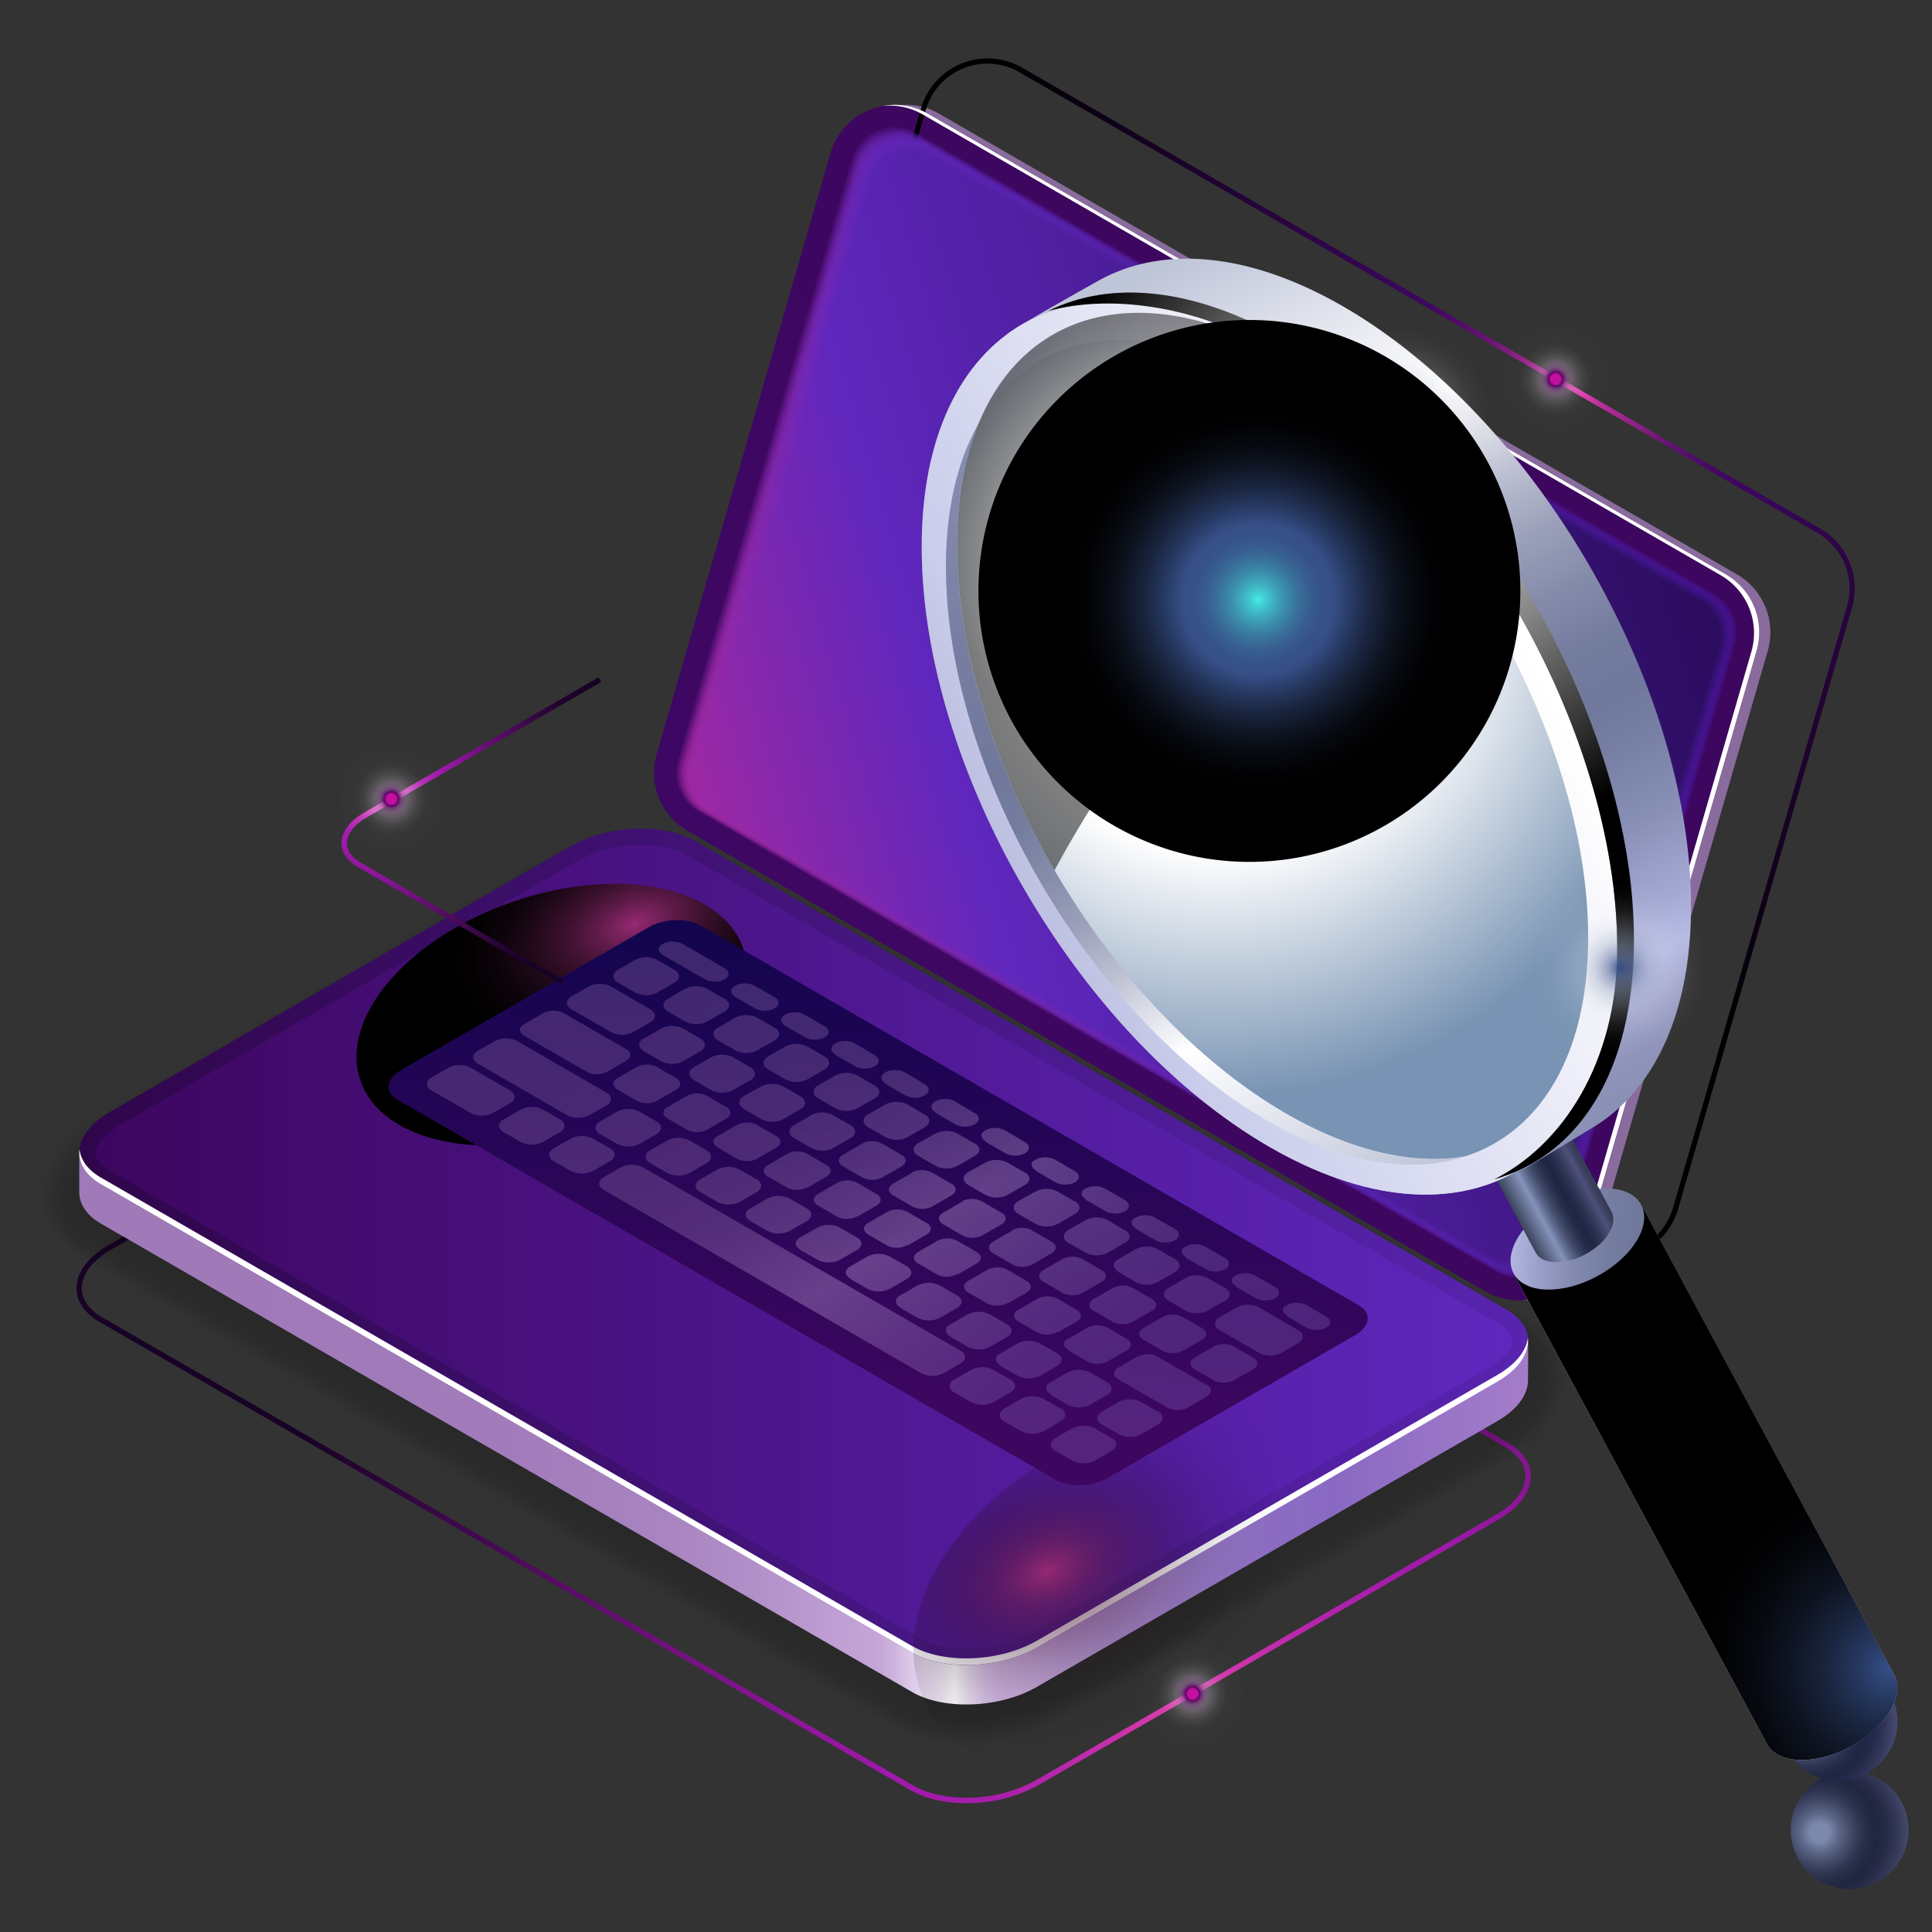 <svg xmlns="http://www.w3.org/2000/svg" xmlns:xlink="http://www.w3.org/1999/xlink" viewBox="0 0 600 600"><rect x="0" y="0" width="600" height="600" fill="#333333" stroke="none"/><defs><style>.ef19aba7-1845-400b-aa80-0426ef066369{fill:url(#f56e23d4-280b-465f-8667-ff3dc5bbe078);}.fe1d4ed4-da94-4103-958e-0bfea861b875{fill:none;}.b10e6e82-580e-4ef9-b911-58035b19e531{isolation:isolate;}.b80b0574-5e8e-485b-921b-053ee886343b,.ba6f0adf-48d2-4c03-a433-a0993482402f,.e71ae36b-abf7-4f8c-b0cc-5ae3c33c1756{mix-blend-mode:exclusion;}.e71ae36b-abf7-4f8c-b0cc-5ae3c33c1756{fill:url(#ac97faa9-8dba-42c6-aa5a-6ff2b85c7305);}.af3cb074-e8e5-407b-958a-72125f765e8e,.f0792146-8105-4e76-8878-3c805c433384{opacity:0.2;}.b103311e-eaa2-43f4-9aad-6a010921e6ef{opacity:0;}.a77f4c61-09f1-4f0e-9095-65480733bb69{opacity:0.09;}.a04ae729-dee7-4c66-a503-0c8126ca0a53{opacity:0.18;}.bcb50562-ec1d-4899-9fa0-bcd8d1de4d71{opacity:0.27;}.b8be77d8-21b0-4988-b22b-3bf61e1bd0ea{opacity:0.36;}.f8e0c1fc-29ad-4cb4-9697-a23007463728{opacity:0.45;}.eb708e84-33c4-4494-9bfd-0e879ad5068a{opacity:0.55;}.fd26a091-0775-421e-bbb1-848723451235{opacity:0.64;}.b921e35a-7dd3-474c-b36b-d2ded3568045{opacity:0.73;}.b63a88c4-5770-472b-980d-e96669b95ad9{opacity:0.82;}.af686041-6ec7-435e-9891-cde54adc14ee{opacity:0.91;}.b73bf973-24a2-4445-b625-a61c30d6d4ae{fill:url(#ae065d06-db52-45f0-8cb7-7b800a1719f6);}.ae215f14-6a69-4185-b39c-40846ef4d7e4{fill:url(#bc83129e-6069-4b3b-a100-9b2a8cac2cc8);}.b712ba02-6de8-40cd-9ff5-36661e5753ea{fill:url(#b9f40111-f3fa-4415-8174-a443ec0ae085);}.ff7cb133-b4e4-4b2e-a674-ed32754ce97a{fill:#fff;}.eaede907-0465-474b-bae6-0fc7d98ef61a,.fc693dce-8e18-4089-bbe3-935512c45ac7{opacity:0.8;}.eaede907-0465-474b-bae6-0fc7d98ef61a{fill:url(#fff93258-6074-4b15-acec-eafd041e46b2);}.a7ad8f91-3900-4905-8742-f185027f334f{fill:url(#b87f12f3-6bdf-43c9-8e29-2b18225abba7);}.b80b0574-5e8e-485b-921b-053ee886343b{fill:url(#b7c827ca-6357-4ab2-9ced-453da9899428);}.af3cb074-e8e5-407b-958a-72125f765e8e{fill:url(#ad12b189-1414-4e7a-be37-60c22005461b);}.fd3ce792-54ca-433d-8da9-4dae6dc38db5{opacity:0.27;fill:url(#af3fb810-b28a-4b14-acc4-efbd24a4d694);}.ac3bfd5a-7a27-4420-903a-da4c6f922134{opacity:0.35;fill:url(#a66836e0-e49a-42eb-8ec1-8c96040a27de);}.e03fd100-f43d-4fa8-8cc6-eb8f7dd62099{opacity:0.42;fill:url(#babd6721-98ce-4a3c-999e-80990d3a92d0);}.b4302e28-a00a-4150-84e7-9419d54a4a8d{opacity:0.49;fill:url(#be0f7b89-8c96-4c5a-95b4-0d52917172ee);}.a1551386-b4b7-4eca-940c-f88e0edc894d{opacity:0.56;fill:url(#b183cea4-6523-47a3-9f08-52988c0b99fc);}.ea09b9ee-40b5-464e-847f-7e45a8df480f{opacity:0.64;fill:url(#bad02f1c-3423-4665-9c61-2333626b0cf8);}.e857294d-af50-4453-b761-b89c2b9323b4{opacity:0.71;fill:url(#e767d61c-8597-48f5-889b-a0e259fcf95f);}.a731dc6b-2602-4734-99b8-839a65023784{opacity:0.78;fill:url(#a3501121-925e-4482-be4c-a89da3ea5e98);}.a7708d9f-e174-4e73-93f1-0d1647e13094{opacity:0.85;fill:url(#e80aed68-afaf-46cc-b5ac-ce44f85b7020);}.e5e02d96-78b0-41c4-b1f9-a9bd59a63d3d{opacity:0.93;fill:url(#b0e90242-d530-4dfa-a62a-e404b9379083);}.b1600fa6-48f3-4aef-bc9b-b46ce48851e5{fill:url(#a7d0e8b7-8fdf-4ed5-94fe-8a63ba1a2494);}.b8b99b98-9311-4b99-a42c-a2c944567e43,.bcca3801-bbf5-4295-bec3-88d775232382,.e7e2d96a-028b-4c39-abc7-114e9151d3bb,.ebdf38b9-d324-44c4-be60-82393765fded,.eedb8111-b507-4b14-9519-40288900b10d,.efc35b29-e99c-4e76-ba4d-337a28aca3e0{mix-blend-mode:color-dodge;}.efc35b29-e99c-4e76-ba4d-337a28aca3e0{fill:url(#bf8caa6d-6463-46cf-a9fc-12de4a1213eb);}.ebdf38b9-d324-44c4-be60-82393765fded{fill:url(#a5d4f059-e2d0-447d-8db9-ca6f5766400a);}.ad1c339d-9ad0-4690-ad96-2910908111bf{fill:url(#a7131b53-babf-42ce-8209-5e359111420e);}.b7b55daf-82ea-454e-b28c-433362562f6d{opacity:0.3;fill:url(#a153a19f-3344-48be-8861-936338aecf64);}.a9763f98-2a91-4313-8fbf-1e0b9117bbcf,.aaf741ff-9c31-447a-bfa8-7e2133ca7859,.afc7c982-a924-4e8a-a974-63fdb0ea448b,.b7b55daf-82ea-454e-b28c-433362562f6d,.bd2553e5-a83f-498f-be2e-5d1777b14015,.e2f0ad95-a054-4dc4-8fe6-1da07ad8800e,.e4e80e37-fe63-4e67-86dd-4974dee573cc,.f2836b71-55b8-40de-9d6e-eb7d776a243a{mix-blend-mode:screen;}.ba6f0adf-48d2-4c03-a433-a0993482402f{fill:url(#b7a1d471-7c8f-4763-9075-e27300ede25f);}.f2836b71-55b8-40de-9d6e-eb7d776a243a{fill:url(#f8de63da-b550-41b8-a613-65a495ea0095);}.a9763f98-2a91-4313-8fbf-1e0b9117bbcf{fill:url(#ae7e9812-6a81-46ca-9435-e4759edb1215);}.e4e80e37-fe63-4e67-86dd-4974dee573cc{fill:url(#e197d19a-890a-4c79-99a4-021346e74888);}.ae46410b-6549-4a29-9501-e01a8431b0ea{fill:url(#a9cf18e5-c130-40ae-b854-1bfb2d62b67a);}.b758a5bc-2940-4931-b6b5-2e8174a27a8d{fill:url(#a99a4a9b-34c5-41e6-8fe8-13cd4e6f9f43);}.b4e1a413-5dfd-473d-8401-e5c1d6107c84{fill:url(#a90ca556-1932-4348-9991-3f09ad3279ae);}.eeb9f844-68a2-4813-a92e-befd606cbfcb{fill:url(#f3632a90-320c-4292-9640-0fbea96501d8);}.a313cc54-1fed-424b-8215-0c6bee9f6ea3{fill:url(#af8aa911-6668-462b-9a21-2c7deda3c43a);}.ec200272-fbd1-4bf7-9f47-b468f4fc44d5{fill:url(#adfd583e-e945-45e9-b816-e1685feef6e1);}.e499adf3-96a7-490c-bb05-a8b650d4c843{fill:url(#f19d4c16-6249-4d18-bec7-0c526b14be56);}.a107ec81-1292-4438-9b0e-305341478d0c{fill:url(#ba9ed4b6-6eb6-4ea5-aca6-97a838dc72d0);}.b06bbca6-755b-4073-bec6-5d2c08606c81{fill:url(#b0acbeaa-6de4-42de-a4f3-75886c9f88f0);}.b93619a3-a25c-4e9b-b2e0-95ef64426147{fill:url(#afcfc5ba-c627-4165-9046-6c55071ba581);}.af726054-b6cb-40e2-97bc-5b49ad1def3e{fill:url(#efe0f87a-2862-499a-9d49-23f37e33361f);}.f153ba7f-a346-426c-8a07-20e9884c18b2{fill:url(#bae20008-dcc9-47d3-8a14-90cb0d677fb4);}.a5372968-3763-4229-a0a5-fafd4298689a{fill:url(#f5e2ed50-48f9-40d0-952d-a530ff984f80);}.ee293e8e-e8b7-4a69-8bf8-1d2ecd2e2b11{fill:url(#b2f7202b-7be0-4c9a-816f-e25903b75531);}.bbd39f96-dace-41ab-a3dd-638def045bd8{fill:url(#bd0b7d52-4448-434a-99d3-3c850b4af658);}.f9115810-bfaf-4c8f-bd2f-749941c7359f{fill:url(#a05a727c-633a-46db-83c4-bb4f81f77f72);}.fc9c9dc7-beb4-4b8e-8a96-522ca6973028{fill:url(#e5d2abb7-79e1-4d5d-a4c0-40f1ad927712);}.f292f4e6-e42d-46c9-b08f-3fa0bddb87cb{fill:url(#ad4481ae-9c02-4e82-847b-494c9b88e84a);}.a0b9760c-2a94-4d22-a251-bdb8b6df82c2{fill:url(#f4f0ca67-a4f5-4e8a-80ff-e59b056d600c);}.bf50e764-8466-4ba3-ae63-9c6ac7440876{fill:url(#a766d469-4932-43ad-b1eb-5105966b58a5);}.e7ef1bcc-01c8-4897-affb-dc5f85bee0b9{fill:url(#f04c66f8-d96b-4462-b7e8-ab55d00c46a0);}.b20ea0f5-ea9a-4b61-8c7a-3268a1263e9e{fill:url(#bd28781a-ebee-471a-8e65-22adcc90e7cb);}.f15a2f0c-ce6f-4e9f-907e-f6adcb7c8266{fill:url(#a801d8c7-881a-49fa-a481-d386287d792c);}.a16450bf-d42f-4ce8-8110-eb088648e02e{fill:url(#f67f0992-d8e8-4c8a-8172-98e9fb846ee1);}.ea056dfa-3052-4967-829b-97c2da43205f{fill:url(#fb622b8c-aab9-4a1b-ac32-fc6b883a35e0);}.e646fbea-34fb-45d9-9e81-7bd00ced0cfb{fill:url(#a902cff8-ba29-4be4-bb74-ece607366f26);}.a20079d3-7f7a-4d26-a974-0342b3df1d19{fill:url(#e34156a4-ad90-4a68-8c95-f1de357f26a8);}.e75f033e-c144-461a-97f6-5474c565e9b5{fill:url(#aa6855fb-2383-4ef5-bafb-76eb555a7e1c);}.a5f8b7a5-b561-4307-a7a7-1a550891d586{fill:url(#bc5e06ea-2855-404f-8723-d148779ff7f2);}.b14fbc89-caa1-476e-bc30-e8b026136a7e{fill:url(#eb14d327-1fdd-46e8-b704-145be5259538);}.bee72172-f002-4eef-a11b-7e4f9480ecf3{fill:url(#fc3950dd-1b56-45aa-8869-d16edaadb099);}.ee7d8f20-7e25-4568-87c1-443ea2e3dcdd{fill:url(#e7cfbe35-c177-4c67-a0a0-ed7eb4a743e8);}.aa34c68c-b972-4b95-95ff-a0b4899f65e1{fill:url(#a7642c3f-ca2b-4a20-926e-a63c8966ef41);}.a71a99e3-1b99-420e-b04b-6833c623d924{fill:url(#bcd578eb-5b14-42ea-bb28-42cee2350bf5);}.b5433fde-18c0-4e53-b365-d5d23cd78351{fill:url(#ec45f734-5173-4288-871d-4dca39a192b1);}.ae069543-fc3f-427b-8d53-6a990868c649{fill:url(#a85aae7a-5053-447d-9757-9cf365cce695);}.a8f7ca4f-b85e-47dd-a255-7c4477e0db8b{fill:url(#b21e46b4-719b-4387-8c38-4b9d251ec0c7);}.a9518f3a-f0d8-47a1-866c-59393ad01153{fill:url(#ffcd21c1-b967-413d-b7ed-ad915e03758c);}.ba958b46-fcda-4b86-a3d5-05bec446557c{fill:url(#e0182670-4971-4fc3-8078-e2907e3ee2d8);}.a108a5cb-a2f7-4bde-92f3-b8194f8e4c6c{fill:url(#e4d70585-6186-4eb0-b8e6-ff9ad8506f32);}.befd6d1e-213e-4b63-a7d6-a6f15c75e74b{fill:url(#fec3310a-f134-4266-a45d-62cebe9d9afc);}.abd36f5d-609c-42aa-ad22-09bcdbcae931{fill:url(#e86010a1-3c7e-46fc-b971-68376a34a8e9);}.b44e61c7-2403-4c77-a466-e015332ea49d{fill:url(#adfce6e1-1994-4e16-b6a9-4cda96649afe);}.ec0dbfa1-4f43-4c12-829d-2ca68f9c4611{fill:url(#f45818aa-8d0e-4876-8f8f-538363cff609);}.e0119ecc-fe55-4d2a-9a83-167c61e4e50e{fill:url(#aa00c847-dced-48bd-86c0-96e00c85a295);}.bc315e69-d7df-4b00-8328-313a1e52211c{fill:url(#b747b0e1-8298-432e-bf71-72a7c0888237);}.beb40af9-e303-40ed-9290-aad2a44d35ad{fill:url(#a2fd5da9-fc23-4300-b7e5-2adddb48835e);}.bc79970d-d430-4cb3-8608-e614a693ee01{fill:url(#f24e55bc-83e8-47ef-a5e8-4adc4a30d1cf);}.b555a985-4997-4291-ac27-1587a8e5b286{fill:url(#feb435e5-2f7f-4d09-b103-81a83c96535b);}.a4fe8ea4-f250-401c-9c06-100be88c8f37{fill:url(#e590c010-8a16-40ad-b6da-4f2abf3bfba8);}.b8d35e8c-1ab0-4b57-85b8-7219b8828297{fill:url(#a3d003d0-5127-4d2f-af83-1d95dc124e5c);}.b27558a7-8ee5-41f0-b8ee-7606fe96caaf{fill:url(#ad988f83-6fe7-4106-ae21-0b01a958a76b);}.e2288079-79c0-444e-870b-fe2b2144db49{fill:url(#ba39bf56-36c4-4ede-8143-7a9f2271401a);}.b329d03e-bef6-4705-8aa1-ebed6db3f9b8{fill:url(#fd18a54b-ce50-4493-a04e-4524d48de713);}.b896de8b-b8e3-4862-ac2f-21e476eb6652{fill:url(#bd65b190-26cb-4f5e-b6c9-088f5db1e7ac);}.f75c1036-2771-4d35-ae11-4be97154fed6{fill:url(#f4098d65-4373-4f09-b2ef-9fc97d2525c7);}.f2feb141-4208-4826-81cc-ec949a26423c{fill:url(#b2eb77d6-402a-47f0-bbd5-edcc70f9fcf2);}.ed625af7-4e7c-44ae-81a2-1bf5d98befdf{fill:url(#a877f137-9544-4991-88ed-70155f26bd72);}.b65b52e8-ccdb-419b-b104-079d072a2446{fill:url(#ad161d56-0c17-480a-988c-1748712b64b8);}.adb4c8f6-1af9-422c-b78e-93718e3783d2{fill:url(#b662893b-5ea6-4ff9-8b2f-47e7b7cf96e1);}.e48ef6ea-41f2-4575-b3c3-40293e1f48b3{fill:url(#bf05dc29-cc1f-4a9c-9bba-36d4a87a2252);}.e2829f9f-490f-4d96-8fd5-cedfd8780ccb{fill:url(#b66a12a4-14fe-470e-9d73-aa2771ce8aa4);}.bbed4d41-9fc9-4af5-9c42-4fac21819f0d{fill:url(#be9f582e-a943-4441-81fc-2bdcc18229f7);}.e41a2f53-ba0c-40af-8251-a75ced45aa9a{fill:url(#f229a893-9e90-49be-871b-e0626ba0d7d5);}.b885bc21-5a60-4fc5-80a1-5aec04a042a7{mask:url(#ecab21c8-16d1-4fad-aec2-b2fadfc7c5a4);}.b9886ac7-5883-43ba-9c47-d02a7c66e15b{opacity:0.9;fill:url(#ec68dab0-bbd8-41b2-aa93-29e4dd9e223d);}.e9d9c0f5-b29b-4ba1-a5d9-a62153687a5f{fill:url(#f5044b84-f434-4830-a716-73c32c7c5343);}.f998305b-d356-4ea7-9997-88cb923d92e8{fill:url(#e83ad50b-12f2-4cd9-b982-0ab6e717c83b);}.b8b99b98-9311-4b99-a42c-a2c944567e43{fill:url(#b0750dbc-46b3-4fae-afbd-36dc9db38c90);}.e04c4670-35d0-4b8f-9351-292f1784c0af{fill:url(#a61ebb52-fbce-4130-908b-0073dce953bd);}.ac114dae-244b-4782-b7df-1e507b99a9a9{fill:url(#b4eb303f-288b-4dff-bfb8-3c030fe0cee6);}.b020c335-bd64-402e-884d-56f68b0c9554{clip-path:url(#b8e642a0-d98c-4ca4-856e-e26fde5da35e);}.fdd91d8d-0dc8-43f6-8be4-06b2634cb9d8{opacity:0.65;fill:url(#a1866910-99ed-47f3-bc33-f2e70438e5a7);}.fc693dce-8e18-4089-bbe3-935512c45ac7{fill:url(#f54f6acd-3c93-4069-ae62-0c80921fb602);}.f516d73d-c14a-4dc9-b0d8-3e20f83f7c5e{fill:url(#bd775220-6b6b-4a91-b0e2-c2da8601c8bf);}.b5324a26-a9ed-444f-a01a-34d7351112c7{fill:#364f87;}.afc7c982-a924-4e8a-a974-63fdb0ea448b{opacity:0.6;fill:url(#e1aade4f-db09-454a-9c52-4d77913da730);}.f48ccc19-83f0-4863-8a6f-7f61df9b454e{fill:url(#a5069958-a455-4dcc-901e-4f039d02171b);}.aaf741ff-9c31-447a-bfa8-7e2133ca7859,.e2f0ad95-a054-4dc4-8fe6-1da07ad8800e{opacity:0.5;}.e2f0ad95-a054-4dc4-8fe6-1da07ad8800e{fill:url(#a905a401-331e-493e-be6f-04f6c229c389);}.be16032d-253a-4610-9e8d-53579d67b642{mix-blend-mode:multiply;fill:url(#e2e5b8f9-be57-4ad9-9b60-1bcff8862689);}.eb0339fa-918a-4c03-a798-da5c956c1edb{fill:url(#ef4d1506-afb5-4cd1-9b61-0f554227cf2e);}.aaf7bd3a-bd49-46e6-985c-e9297f38cc3a{fill:url(#b2ce203d-7c6d-4622-80ce-8d1b8a44764e);}.bd2553e5-a83f-498f-be2e-5d1777b14015{fill:url(#a2bef1a0-8b01-4460-8852-cec07d2b415d);}.aaf741ff-9c31-447a-bfa8-7e2133ca7859{fill:url(#b7eafdda-04cc-4839-907b-1adbf90168bf);}.e7e2d96a-028b-4c39-abc7-114e9151d3bb{fill:url(#b95fefad-adb0-45f0-a14f-0eb7fd943a85);}.eedb8111-b507-4b14-9519-40288900b10d{fill:url(#ef046bc1-8e4c-422b-b14a-0f986ad1c81f);}.bcca3801-bbf5-4295-bec3-88d775232382{fill:url(#a8d7557b-f039-4cb8-a816-542be930ec32);}</style><linearGradient id="f56e23d4-280b-465f-8667-ff3dc5bbe078" x1="509.98" y1="549.55" x2="509.98" y2="569.86" gradientTransform="translate(66.75 1.12)" gradientUnits="userSpaceOnUse"><stop offset="0" stop-color="#fff"/><stop offset="1"/></linearGradient><radialGradient id="ac97faa9-8dba-42c6-aa5a-6ff2b85c7305" cx="5842.34" cy="526.1" r="282.81" gradientTransform="translate(-5475.78)" gradientUnits="userSpaceOnUse"><stop offset="0.01" stop-color="#dc3daa"/><stop offset="0.02" stop-color="#d83aaa"/><stop offset="0.15" stop-color="#b928ab"/><stop offset="0.25" stop-color="#a61dab"/><stop offset="0.33" stop-color="#9f19ab"/><stop offset="1" stop-color="#180226"/></radialGradient><linearGradient id="ae065d06-db52-45f0-8cb7-7b800a1719f6" x1="5510.34" y1="399.46" x2="5978.02" y2="399.46" gradientTransform="translate(-5475.78)" gradientUnits="userSpaceOnUse"><stop offset="0.06" stop-color="#9f79b8"/><stop offset="0.26" stop-color="#a17bba"/><stop offset="0.36" stop-color="#a783bf"/><stop offset="0.43" stop-color="#b290c9"/><stop offset="0.49" stop-color="#c1a1d5"/><stop offset="0.51" stop-color="#c4a5d7"/><stop offset="0.52" stop-color="#cdb3dd"/><stop offset="0.53" stop-color="#dbc8e7"/><stop offset="0.55" stop-color="#efe7f4"/><stop offset="0.56" stop-color="#fff"/><stop offset="0.57" stop-color="#ece0f3"/><stop offset="0.58" stop-color="#ddc8ea"/><stop offset="0.59" stop-color="#d4b9e5"/><stop offset="0.6" stop-color="#d1b4e3"/><stop offset="0.66" stop-color="#b395d6"/><stop offset="0.72" stop-color="#9c7dcb"/><stop offset="0.77" stop-color="#8e6ec5"/><stop offset="0.81" stop-color="#8969c3"/><stop offset="1" stop-color="#b086cc"/></linearGradient><linearGradient id="bc83129e-6069-4b3b-a100-9b2a8cac2cc8" x1="5500.39" y1="387.21" x2="5950.32" y2="387.21" gradientTransform="translate(-5475.78)" gradientUnits="userSpaceOnUse"><stop offset="0" stop-color="#2f054a"/><stop offset="1" stop-color="#5824b0"/></linearGradient><linearGradient id="b9f40111-f3fa-4415-8174-a443ec0ae085" x1="5505.43" y1="387.21" x2="5945.29" y2="387.21" gradientTransform="translate(-5475.78)" gradientUnits="userSpaceOnUse"><stop offset="0" stop-color="#3d065f"/><stop offset="1" stop-color="#5f27bd"/></linearGradient><linearGradient id="fff93258-6074-4b15-acec-eafd041e46b2" x1="6651.35" y1="-2514.11" x2="2882.2" y2="-501.89" gradientTransform="matrix(0.87, 0.5, 0, 1.15, -5434.88, -197.31)" gradientUnits="userSpaceOnUse"><stop offset="0.06" stop-color="#9f79b8"/><stop offset="0.26" stop-color="#a17bba"/><stop offset="0.37" stop-color="#a783bf"/><stop offset="0.45" stop-color="#b290c9"/><stop offset="0.51" stop-color="#c2a2d6"/><stop offset="0.56" stop-color="#d1b4e3"/><stop offset="0.66" stop-color="#b395d6"/><stop offset="0.75" stop-color="#9c7dcb"/><stop offset="0.84" stop-color="#8e6ec5"/><stop offset="0.92" stop-color="#8969c3"/></linearGradient><linearGradient id="b87f12f3-6bdf-43c9-8e29-2b18225abba7" x1="6647.35" y1="-2512.38" x2="2878.22" y2="-500.17" gradientTransform="matrix(0.87, 0.5, 0, 1.15, -5434.88, -197.31)" xlink:href="#b9f40111-f3fa-4415-8174-a443ec0ae085"/><radialGradient id="b7c827ca-6357-4ab2-9ced-453da9899428" cx="5965.52" cy="121.4" r="204.4" gradientTransform="translate(-5475.78)" gradientUnits="userSpaceOnUse"><stop offset="0.01" stop-color="#dc3daa"/><stop offset="0.04" stop-color="#b9319a"/><stop offset="0.1" stop-color="#8d2285"/><stop offset="0.15" stop-color="#6a1674"/><stop offset="0.2" stop-color="#510d69"/><stop offset="0.25" stop-color="#420861"/><stop offset="0.28" stop-color="#3d065f"/><stop offset="1"/></radialGradient><linearGradient id="ad12b189-1414-4e7a-be37-60c22005461b" x1="6015.03" y1="169.81" x2="5658.26" y2="274.74" gradientTransform="translate(-5475.78)" gradientUnits="userSpaceOnUse"><stop offset="0" stop-color="#4916a1"/><stop offset="0.52" stop-color="#5f27bd"/><stop offset="1" stop-color="#b4299a"/></linearGradient><linearGradient id="af3fb810-b28a-4b14-acc4-efbd24a4d694" x1="6014.58" y1="170.08" x2="5659.02" y2="274.65" gradientTransform="translate(-5475.78)" gradientUnits="userSpaceOnUse"><stop offset="0" stop-color="#46159b"/><stop offset="0.52" stop-color="#5e26bb"/><stop offset="0.69" stop-color="#7a28b2"/><stop offset="1" stop-color="#b4299a"/></linearGradient><linearGradient id="a66836e0-e49a-42eb-8ec1-8c96040a27de" x1="6014.12" y1="170.35" x2="5659.78" y2="274.57" gradientTransform="translate(-5475.78)" gradientUnits="userSpaceOnUse"><stop offset="0" stop-color="#431494"/><stop offset="0.52" stop-color="#5d26b9"/><stop offset="0.69" stop-color="#7828b3"/><stop offset="1" stop-color="#b4299a"/></linearGradient><linearGradient id="babd6721-98ce-4a3c-999e-80990d3a92d0" x1="6013.66" y1="170.62" x2="5660.54" y2="274.48" gradientTransform="translate(-5475.78)" gradientUnits="userSpaceOnUse"><stop offset="0" stop-color="#41138e"/><stop offset="0.52" stop-color="#5b25b6"/><stop offset="0.69" stop-color="#7528b4"/><stop offset="1" stop-color="#b4299a"/></linearGradient><linearGradient id="be0f7b89-8c96-4c5a-95b4-0d52917172ee" x1="6013.21" y1="170.89" x2="5661.3" y2="274.39" gradientTransform="translate(-5475.78)" gradientUnits="userSpaceOnUse"><stop offset="0" stop-color="#3e1288"/><stop offset="0.52" stop-color="#5a24b4"/><stop offset="0.69" stop-color="#7228b5"/><stop offset="1" stop-color="#b4299a"/></linearGradient><linearGradient id="b183cea4-6523-47a3-9f08-52988c0b99fc" x1="6012.75" y1="171.16" x2="5662.06" y2="274.3" gradientTransform="translate(-5475.78)" gradientUnits="userSpaceOnUse"><stop offset="0" stop-color="#3b1182"/><stop offset="0.52" stop-color="#5924b2"/><stop offset="0.69" stop-color="#6f28b6"/><stop offset="1" stop-color="#b4299a"/></linearGradient><linearGradient id="bad02f1c-3423-4665-9c61-2333626b0cf8" x1="6012.29" y1="171.43" x2="5662.81" y2="274.22" gradientTransform="translate(-5475.78)" gradientUnits="userSpaceOnUse"><stop offset="0" stop-color="#38117b"/><stop offset="0.52" stop-color="#5823b0"/><stop offset="0.69" stop-color="#6d27b8"/><stop offset="1" stop-color="#b4299a"/></linearGradient><linearGradient id="e767d61c-8597-48f5-889b-a0e259fcf95f" x1="6011.83" y1="171.7" x2="5663.57" y2="274.13" gradientTransform="translate(-5475.78)" gradientUnits="userSpaceOnUse"><stop offset="0" stop-color="#351075"/><stop offset="0.52" stop-color="#5723ae"/><stop offset="0.69" stop-color="#6a27b9"/><stop offset="1" stop-color="#b4299a"/></linearGradient><linearGradient id="a3501121-925e-4482-be4c-a89da3ea5e98" x1="6011.38" y1="171.97" x2="5664.33" y2="274.04" gradientTransform="translate(-5475.78)" gradientUnits="userSpaceOnUse"><stop offset="0" stop-color="#320f6f"/><stop offset="0.52" stop-color="#5622ac"/><stop offset="0.69" stop-color="#6727ba"/><stop offset="1" stop-color="#b4299a"/></linearGradient><linearGradient id="e80aed68-afaf-46cc-b5ac-ce44f85b7020" x1="6010.92" y1="172.24" x2="5665.09" y2="273.96" gradientTransform="translate(-5475.78)" gradientUnits="userSpaceOnUse"><stop offset="0" stop-color="#300e69"/><stop offset="0.52" stop-color="#5421a9"/><stop offset="0.69" stop-color="#6427bb"/><stop offset="1" stop-color="#b4299a"/></linearGradient><linearGradient id="b0e90242-d530-4dfa-a62a-e404b9379083" x1="6010.46" y1="172.51" x2="5665.85" y2="273.87" gradientTransform="translate(-5475.78)" gradientUnits="userSpaceOnUse"><stop offset="0" stop-color="#2d0d62"/><stop offset="0.52" stop-color="#5321a7"/><stop offset="0.69" stop-color="#6227bc"/><stop offset="1" stop-color="#b4299a"/></linearGradient><linearGradient id="a7d0e8b7-8fdf-4ed5-94fe-8a63ba1a2494" x1="6010" y1="172.78" x2="5666.61" y2="273.78" gradientTransform="translate(-5475.78)" gradientUnits="userSpaceOnUse"><stop offset="0" stop-color="#2a0c5c"/><stop offset="0.69" stop-color="#5f27bd"/><stop offset="1" stop-color="#b4299a"/></linearGradient><radialGradient id="bf8caa6d-6463-46cf-a9fc-12de4a1213eb" cx="6557.5" cy="2049.33" r="82" gradientTransform="matrix(0.92, -0.38, 0.25, 0.61, -6219.8, 1729.74)" gradientUnits="userSpaceOnUse"><stop offset="0" stop-color="#972a74"/><stop offset="0.04" stop-color="#8a266a" stop-opacity="0.92"/><stop offset="0.19" stop-color="#601b4a" stop-opacity="0.64"/><stop offset="0.35" stop-color="#3d112f" stop-opacity="0.41"/><stop offset="0.51" stop-color="#230a1b" stop-opacity="0.23"/><stop offset="0.67" stop-color="#0f040c" stop-opacity="0.1"/><stop offset="0.83" stop-color="#040103" stop-opacity="0.03"/><stop offset="1" stop-opacity="0"/></radialGradient><radialGradient id="a5d4f059-e2d0-447d-8db9-ca6f5766400a" cx="6345.5" cy="1048.79" r="62.89" gradientTransform="matrix(0.95, -0.33, 0.19, 0.56, -6030.37, 1793.67)" gradientUnits="userSpaceOnUse"><stop offset="0" stop-color="#972a74"/><stop offset="0.04" stop-color="#8a266a"/><stop offset="0.19" stop-color="#601b4a"/><stop offset="0.35" stop-color="#3d112f"/><stop offset="0.51" stop-color="#230a1b"/><stop offset="0.67" stop-color="#0f040c"/><stop offset="0.83" stop-color="#040103"/><stop offset="1"/></radialGradient><linearGradient id="a7131b53-babf-42ce-8209-5e359111420e" x1="1257.13" y1="-2069.86" x2="1052.05" y2="-2224.89" gradientTransform="matrix(0.87, 0.5, -1.5, 0.29, -3945.56, 408.96)" gradientUnits="userSpaceOnUse"><stop offset="0" stop-color="#3d065f"/><stop offset="1" stop-color="#12054e"/><stop offset="1" stop-color="#10054d"/></linearGradient><linearGradient id="a153a19f-3344-48be-8861-936338aecf64" x1="5691.49" y1="283.83" x2="5806.37" y2="464.12" gradientTransform="translate(-5475.78)" gradientUnits="userSpaceOnUse"><stop offset="0.06" stop-color="#9f79b8"/><stop offset="0.25" stop-color="#a17bba"/><stop offset="0.35" stop-color="#a883c0"/><stop offset="0.42" stop-color="#b490cc"/><stop offset="0.48" stop-color="#c5a3dc"/><stop offset="0.54" stop-color="#dbbbf0"/><stop offset="0.56" stop-color="#e6c6fa"/><stop offset="0.6" stop-color="#d6b6f1"/><stop offset="0.69" stop-color="#b595dd"/><stop offset="0.77" stop-color="#9d7dcf"/><stop offset="0.85" stop-color="#8e6ec6"/><stop offset="0.92" stop-color="#8969c3"/></linearGradient><radialGradient id="b7a1d471-7c8f-4763-9075-e27300ede25f" cx="5595.31" cy="247.08" r="68.85" gradientTransform="translate(-5475.78)" gradientUnits="userSpaceOnUse"><stop offset="0.01" stop-color="#ff75d4"/><stop offset="0.09" stop-color="#d84fc3"/><stop offset="0.16" stop-color="#b932b6"/><stop offset="0.23" stop-color="#a620ae"/><stop offset="0.28" stop-color="#9f19ab"/><stop offset="0.36" stop-color="#8a1697"/><stop offset="0.57" stop-color="#590d66"/><stop offset="0.75" stop-color="#360743"/><stop offset="0.9" stop-color="#20032e"/><stop offset="1" stop-color="#180226"/></radialGradient><radialGradient id="f8de63da-b550-41b8-a613-65a495ea0095" cx="5597.35" cy="248.12" r="17.27" gradientTransform="translate(-5475.78)" gradientUnits="userSpaceOnUse"><stop offset="0.09" stop-color="#c211a1"/><stop offset="0.09" stop-color="#b9109b"/><stop offset="0.13" stop-color="#5b0663"/><stop offset="0.15" stop-color="#6e2375" stop-opacity="0.89"/><stop offset="0.21" stop-color="#9b67a0" stop-opacity="0.61"/><stop offset="0.29" stop-color="#c09fc3" stop-opacity="0.39"/><stop offset="0.37" stop-color="#dccade" stop-opacity="0.21"/><stop offset="0.48" stop-color="#f0e9f1" stop-opacity="0.09"/><stop offset="0.62" stop-color="#fcfafc" stop-opacity="0.02"/><stop offset="1" stop-color="#fff" stop-opacity="0"/></radialGradient><radialGradient id="ae7e9812-6a81-46ca-9435-e4759edb1215" cx="5958.93" cy="117.74" r="17.28" xlink:href="#f8de63da-b550-41b8-a613-65a495ea0095"/><radialGradient id="e197d19a-890a-4c79-99a4-021346e74888" cx="5846.19" cy="526.03" r="17.28" gradientTransform="translate(-5475.78)" gradientUnits="userSpaceOnUse"><stop offset="0.09" stop-color="#c211a1"/><stop offset="0.09" stop-color="#b9109b"/><stop offset="0.13" stop-color="#5b0663"/><stop offset="0.15" stop-color="#6e2375" stop-opacity="0.89"/><stop offset="0.21" stop-color="#9b67a0" stop-opacity="0.61"/><stop offset="0.29" stop-color="#c09fc3" stop-opacity="0.39"/><stop offset="0.37" stop-color="#dccade" stop-opacity="0.21"/><stop offset="0.48" stop-color="#f0e9f1" stop-opacity="0.09"/><stop offset="0.62" stop-color="#fcfafc" stop-opacity="0.02"/><stop offset="0.99" stop-color="#fff" stop-opacity="0"/></radialGradient><linearGradient id="a9cf18e5-c130-40ae-b854-1bfb2d62b67a" x1="5918.68" y1="151.51" x2="5921.82" y2="339.63" gradientTransform="translate(-5475.78)" gradientUnits="userSpaceOnUse"><stop offset="0.02" stop-color="#f7aa90"/><stop offset="0.02" stop-color="#f4a491"/><stop offset="0.11" stop-color="#d6739a"/><stop offset="0.18" stop-color="#be4ca2"/><stop offset="0.25" stop-color="#ad30a7"/><stop offset="0.32" stop-color="#a31faa"/><stop offset="0.36" stop-color="#9f19ab"/><stop offset="0.81" stop-color="#5824b0"/><stop offset="0.98" stop-color="#4916a1"/></linearGradient><linearGradient id="a99a4a9b-34c5-41e6-8fe8-13cd4e6f9f43" x1="5926.36" y1="151.39" x2="5929.49" y2="339.5" xlink:href="#a9cf18e5-c130-40ae-b854-1bfb2d62b67a"/><linearGradient id="a90ca556-1932-4348-9991-3f09ad3279ae" x1="5935.19" y1="151.24" x2="5938.33" y2="339.35" xlink:href="#a9cf18e5-c130-40ae-b854-1bfb2d62b67a"/><linearGradient id="f3632a90-320c-4292-9640-0fbea96501d8" x1="5942.86" y1="151.13" x2="5946" y2="339.18" xlink:href="#a9cf18e5-c130-40ae-b854-1bfb2d62b67a"/><linearGradient id="af8aa911-6668-462b-9a21-2c7deda3c43a" x1="5951.12" y1="150.99" x2="5954.25" y2="339.03" xlink:href="#a9cf18e5-c130-40ae-b854-1bfb2d62b67a"/><linearGradient id="adfd583e-e945-45e9-b816-e1685feef6e1" x1="5959.37" y1="150.84" x2="5962.5" y2="338.93" xlink:href="#a9cf18e5-c130-40ae-b854-1bfb2d62b67a"/><linearGradient id="f19d4c16-6249-4d18-bec7-0c526b14be56" x1="5968.2" y1="150.7" x2="5971.34" y2="338.77" xlink:href="#a9cf18e5-c130-40ae-b854-1bfb2d62b67a"/><linearGradient id="ba9ed4b6-6eb6-4ea5-aca6-97a838dc72d0" x1="5976.46" y1="150.56" x2="5979.59" y2="338.63" xlink:href="#a9cf18e5-c130-40ae-b854-1bfb2d62b67a"/><linearGradient id="b0acbeaa-6de4-42de-a4f3-75886c9f88f0" x1="5912.38" y1="151.62" x2="5915.52" y2="339.71" xlink:href="#a9cf18e5-c130-40ae-b854-1bfb2d62b67a"/><linearGradient id="afcfc5ba-c627-4165-9046-6c55071ba581" x1="5921.21" y1="151.48" x2="5924.35" y2="339.55" xlink:href="#a9cf18e5-c130-40ae-b854-1bfb2d62b67a"/><linearGradient id="efe0f87a-2862-499a-9d49-23f37e33361f" x1="5929.47" y1="151.36" x2="5932.6" y2="339.38" xlink:href="#a9cf18e5-c130-40ae-b854-1bfb2d62b67a"/><linearGradient id="bae20008-dcc9-47d3-8a14-90cb0d677fb4" x1="5937.14" y1="151.2" x2="5940.28" y2="339.32" xlink:href="#a9cf18e5-c130-40ae-b854-1bfb2d62b67a"/><linearGradient id="f5e2ed50-48f9-40d0-952d-a530ff984f80" x1="5945.97" y1="151.09" x2="5949.11" y2="339.11" xlink:href="#a9cf18e5-c130-40ae-b854-1bfb2d62b67a"/><linearGradient id="b2f7202b-7be0-4c9a-816f-e25903b75531" x1="5954.23" y1="150.95" x2="5957.36" y2="338.97" xlink:href="#a9cf18e5-c130-40ae-b854-1bfb2d62b67a"/><linearGradient id="bd0b7d52-4448-434a-99d3-3c850b4af658" x1="5961.9" y1="150.81" x2="5965.04" y2="338.86" xlink:href="#a9cf18e5-c130-40ae-b854-1bfb2d62b67a"/><linearGradient id="a05a727c-633a-46db-83c4-bb4f81f77f72" x1="5970.15" y1="150.66" x2="5973.29" y2="338.75" xlink:href="#a9cf18e5-c130-40ae-b854-1bfb2d62b67a"/><linearGradient id="e5d2abb7-79e1-4d5d-a4c0-40f1ad927712" x1="5907.24" y1="151.72" x2="5910.37" y2="339.79" xlink:href="#a9cf18e5-c130-40ae-b854-1bfb2d62b67a"/><linearGradient id="ad4481ae-9c02-4e82-847b-494c9b88e84a" x1="5914.91" y1="151.57" x2="5918.05" y2="339.68" xlink:href="#a9cf18e5-c130-40ae-b854-1bfb2d62b67a"/><linearGradient id="f4f0ca67-a4f5-4e8a-80ff-e59b056d600c" x1="5923.75" y1="151.42" x2="5926.88" y2="339.54" xlink:href="#a9cf18e5-c130-40ae-b854-1bfb2d62b67a"/><linearGradient id="a766d469-4932-43ad-b1eb-5105966b58a5" x1="5932" y1="151.32" x2="5935.13" y2="339.35" xlink:href="#a9cf18e5-c130-40ae-b854-1bfb2d62b67a"/><linearGradient id="f04c66f8-d96b-4462-b7e8-ab55d00c46a0" x1="5939.67" y1="151.18" x2="5942.81" y2="339.24" xlink:href="#a9cf18e5-c130-40ae-b854-1bfb2d62b67a"/><linearGradient id="bd28781a-ebee-471a-8e65-22adcc90e7cb" x1="5948.51" y1="151.05" x2="5951.64" y2="339.08" xlink:href="#a9cf18e5-c130-40ae-b854-1bfb2d62b67a"/><linearGradient id="a801d8c7-881a-49fa-a481-d386287d792c" x1="5956.18" y1="150.89" x2="5959.31" y2="338.98" xlink:href="#a9cf18e5-c130-40ae-b854-1bfb2d62b67a"/><linearGradient id="f67f0992-d8e8-4c8a-8172-98e9fb846ee1" x1="5965.01" y1="150.73" x2="5968.15" y2="338.84" xlink:href="#a9cf18e5-c130-40ae-b854-1bfb2d62b67a"/><linearGradient id="fb622b8c-aab9-4a1b-ac32-fc6b883a35e0" x1="5901.52" y1="151.83" x2="5904.65" y2="339.86" xlink:href="#a9cf18e5-c130-40ae-b854-1bfb2d62b67a"/><linearGradient id="a902cff8-ba29-4be4-bb74-ece607366f26" x1="5909.19" y1="151.69" x2="5912.33" y2="339.75" xlink:href="#a9cf18e5-c130-40ae-b854-1bfb2d62b67a"/><linearGradient id="e34156a4-ad90-4a68-8c95-f1de357f26a8" x1="5918.03" y1="151.53" x2="5921.16" y2="339.6" xlink:href="#a9cf18e5-c130-40ae-b854-1bfb2d62b67a"/><linearGradient id="aa6855fb-2383-4ef5-bafb-76eb555a7e1c" x1="5925.7" y1="151.41" x2="5928.83" y2="339.48" xlink:href="#a9cf18e5-c130-40ae-b854-1bfb2d62b67a"/><linearGradient id="bc5e06ea-2855-404f-8723-d148779ff7f2" x1="5933.95" y1="151.25" x2="5937.09" y2="339.36" xlink:href="#a9cf18e5-c130-40ae-b854-1bfb2d62b67a"/><linearGradient id="eb14d327-1fdd-46e8-b704-145be5259538" x1="5942.21" y1="151.12" x2="5945.34" y2="339.22" xlink:href="#a9cf18e5-c130-40ae-b854-1bfb2d62b67a"/><linearGradient id="fc3950dd-1b56-45aa-8869-d16edaadb099" x1="5951.04" y1="150.99" x2="5954.17" y2="339.06" xlink:href="#a9cf18e5-c130-40ae-b854-1bfb2d62b67a"/><linearGradient id="e7cfbe35-c177-4c67-a0a0-ed7eb4a743e8" x1="5959.29" y1="150.88" x2="5962.43" y2="338.91" xlink:href="#a9cf18e5-c130-40ae-b854-1bfb2d62b67a"/><linearGradient id="a7642c3f-ca2b-4a20-926e-a63c8966ef41" x1="5895.22" y1="151.9" x2="5898.35" y2="340" xlink:href="#a9cf18e5-c130-40ae-b854-1bfb2d62b67a"/><linearGradient id="bcd578eb-5b14-42ea-bb28-42cee2350bf5" x1="5904.05" y1="151.74" x2="5907.18" y2="339.86" xlink:href="#a9cf18e5-c130-40ae-b854-1bfb2d62b67a"/><linearGradient id="ec45f734-5173-4288-871d-4dca39a192b1" x1="5912.3" y1="151.63" x2="5915.44" y2="339.7" xlink:href="#a9cf18e5-c130-40ae-b854-1bfb2d62b67a"/><linearGradient id="a85aae7a-5053-447d-9757-9cf365cce695" x1="5919.98" y1="151.5" x2="5923.11" y2="339.58" xlink:href="#a9cf18e5-c130-40ae-b854-1bfb2d62b67a"/><linearGradient id="b21e46b4-719b-4387-8c38-4b9d251ec0c7" x1="5928.81" y1="151.36" x2="5931.95" y2="339.43" xlink:href="#a9cf18e5-c130-40ae-b854-1bfb2d62b67a"/><linearGradient id="ffcd21c1-b967-413d-b7ed-ad915e03758c" x1="5936.48" y1="151.23" x2="5939.62" y2="339.3" xlink:href="#a9cf18e5-c130-40ae-b854-1bfb2d62b67a"/><linearGradient id="e0182670-4971-4fc3-8078-e2907e3ee2d8" x1="5945.32" y1="151.08" x2="5948.45" y2="339.16" xlink:href="#a9cf18e5-c130-40ae-b854-1bfb2d62b67a"/><linearGradient id="e4d70585-6186-4eb0-b8e6-ff9ad8506f32" x1="5952.99" y1="150.95" x2="5956.12" y2="339.03" xlink:href="#a9cf18e5-c130-40ae-b854-1bfb2d62b67a"/><linearGradient id="fec3310a-f134-4266-a45d-62cebe9d9afc" x1="5890.07" y1="151.97" x2="5893.21" y2="340.09" xlink:href="#a9cf18e5-c130-40ae-b854-1bfb2d62b67a"/><linearGradient id="e86010a1-3c7e-46fc-b971-68376a34a8e9" x1="5897.75" y1="151.87" x2="5900.88" y2="339.95" xlink:href="#a9cf18e5-c130-40ae-b854-1bfb2d62b67a"/><linearGradient id="adfce6e1-1994-4e16-b6a9-4cda96649afe" x1="5906.58" y1="151.73" x2="5909.72" y2="339.8" xlink:href="#a9cf18e5-c130-40ae-b854-1bfb2d62b67a"/><linearGradient id="f45818aa-8d0e-4876-8f8f-538363cff609" x1="5914.25" y1="151.58" x2="5917.39" y2="339.68" xlink:href="#a9cf18e5-c130-40ae-b854-1bfb2d62b67a"/><linearGradient id="aa00c847-dced-48bd-86c0-96e00c85a295" x1="5923.09" y1="151.38" x2="5926.22" y2="339.54" xlink:href="#a9cf18e5-c130-40ae-b854-1bfb2d62b67a"/><linearGradient id="b747b0e1-8298-432e-bf71-72a7c0888237" x1="5931.34" y1="151.35" x2="5934.48" y2="339.38" xlink:href="#a9cf18e5-c130-40ae-b854-1bfb2d62b67a"/><linearGradient id="a2fd5da9-fc23-4300-b7e5-2adddb48835e" x1="5939.01" y1="151.2" x2="5942.15" y2="339.26" xlink:href="#a9cf18e5-c130-40ae-b854-1bfb2d62b67a"/><linearGradient id="f24e55bc-83e8-47ef-a5e8-4adc4a30d1cf" x1="5947.85" y1="151" x2="5950.98" y2="339.12" xlink:href="#a9cf18e5-c130-40ae-b854-1bfb2d62b67a"/><linearGradient id="feb435e5-2f7f-4d09-b103-81a83c96535b" x1="5884.35" y1="152.06" x2="5887.49" y2="340.18" xlink:href="#a9cf18e5-c130-40ae-b854-1bfb2d62b67a"/><linearGradient id="e590c010-8a16-40ad-b6da-4f2abf3bfba8" x1="5892.03" y1="151.95" x2="5895.16" y2="340.05" xlink:href="#a9cf18e5-c130-40ae-b854-1bfb2d62b67a"/><linearGradient id="a3d003d0-5127-4d2f-af83-1d95dc124e5c" x1="5900.86" y1="151.79" x2="5903.99" y2="339.9" xlink:href="#a9cf18e5-c130-40ae-b854-1bfb2d62b67a"/><linearGradient id="ad988f83-6fe7-4106-ae21-0b01a958a76b" x1="5909.11" y1="151.69" x2="5912.25" y2="339.76" xlink:href="#a9cf18e5-c130-40ae-b854-1bfb2d62b67a"/><linearGradient id="ba39bf56-36c4-4ede-8143-7a9f2271401a" x1="5916.79" y1="151.55" x2="5919.92" y2="339.63" xlink:href="#a9cf18e5-c130-40ae-b854-1bfb2d62b67a"/><linearGradient id="fd18a54b-ce50-4493-a04e-4524d48de713" x1="5925.62" y1="151.41" x2="5928.76" y2="339.48" xlink:href="#a9cf18e5-c130-40ae-b854-1bfb2d62b67a"/><linearGradient id="bd65b190-26cb-4f5e-b6c9-088f5db1e7ac" x1="5933.29" y1="151.27" x2="5936.43" y2="339.36" xlink:href="#a9cf18e5-c130-40ae-b854-1bfb2d62b67a"/><linearGradient id="f4098d65-4373-4f09-b2ef-9fc97d2525c7" x1="5942.13" y1="151.13" x2="5945.26" y2="339.21" xlink:href="#a9cf18e5-c130-40ae-b854-1bfb2d62b67a"/><linearGradient id="b2eb77d6-402a-47f0-bbd5-edcc70f9fcf2" x1="5878.63" y1="152.24" x2="5881.77" y2="340.26" xlink:href="#a9cf18e5-c130-40ae-b854-1bfb2d62b67a"/><linearGradient id="a877f137-9544-4991-88ed-70155f26bd72" x1="5886.31" y1="152.07" x2="5889.44" y2="340.14" xlink:href="#a9cf18e5-c130-40ae-b854-1bfb2d62b67a"/><linearGradient id="ad161d56-0c17-480a-988c-1748712b64b8" x1="5895.14" y1="151.92" x2="5898.27" y2="339.99" xlink:href="#a9cf18e5-c130-40ae-b854-1bfb2d62b67a"/><linearGradient id="b662893b-5ea6-4ff9-8b2f-47e7b7cf96e1" x1="5902.81" y1="151.77" x2="5905.95" y2="339.86" xlink:href="#a9cf18e5-c130-40ae-b854-1bfb2d62b67a"/><linearGradient id="bf05dc29-cc1f-4a9c-9bba-36d4a87a2252" x1="5911.06" y1="151.64" x2="5914.2" y2="339.73" xlink:href="#a9cf18e5-c130-40ae-b854-1bfb2d62b67a"/><linearGradient id="b66a12a4-14fe-470e-9d73-aa2771ce8aa4" x1="5919.32" y1="151.47" x2="5922.45" y2="339.59" xlink:href="#a9cf18e5-c130-40ae-b854-1bfb2d62b67a"/><linearGradient id="be9f582e-a943-4441-81fc-2bdcc18229f7" x1="5928.15" y1="151.32" x2="5931.28" y2="339.44" xlink:href="#a9cf18e5-c130-40ae-b854-1bfb2d62b67a"/><linearGradient id="f229a893-9e90-49be-871b-e0626ba0d7d5" x1="5936.41" y1="151.24" x2="5939.54" y2="339.31" xlink:href="#a9cf18e5-c130-40ae-b854-1bfb2d62b67a"/><mask id="ecab21c8-16d1-4fad-aec2-b2fadfc7c5a4" x="551.56" y="544.43" width="50.35" height="46.7" maskUnits="userSpaceOnUse"><rect class="ef19aba7-1845-400b-aa80-0426ef066369" x="552.3" y="545.24" width="48.86" height="45.08" transform="translate(19.43 -19.08) rotate(1.93)"/></mask><radialGradient id="ec68dab0-bbd8-41b2-aa93-29e4dd9e223d" cx="1519.1" cy="864.12" r="29.22" gradientTransform="translate(-1182.13 529.16) rotate(-28.32)" gradientUnits="userSpaceOnUse"><stop offset="0.1" stop-color="#8493ba"/><stop offset="0.21" stop-color="#606c90"/><stop offset="0.33" stop-color="#444d6e"/><stop offset="0.43" stop-color="#303756"/><stop offset="0.53" stop-color="#232a47"/><stop offset="0.62" stop-color="#1f2542"/><stop offset="0.71" stop-color="#242a49"/><stop offset="0.83" stop-color="#34395b"/><stop offset="0.98" stop-color="#4d5179"/><stop offset="0.98" stop-color="#4d517a"/></radialGradient><radialGradient id="f5044b84-f434-4830-a716-73c32c7c5343" cx="1532" cy="832.89" r="29.22" xlink:href="#ec68dab0-bbd8-41b2-aa93-29e4dd9e223d"/><linearGradient id="e83ad50b-12f2-4cd9-b982-0ab6e717c83b" x1="1518.07" y1="755.56" x2="1562.37" y2="755.56" gradientTransform="translate(-1182.13 529.16) rotate(-28.32)" gradientUnits="userSpaceOnUse"><stop offset="0" stop-color="#bec5d8"/><stop offset="0.12" stop-color="#dfe2ec"/><stop offset="0.25" stop-color="#fff"/><stop offset="0.29" stop-color="#e9eaf0"/><stop offset="0.36" stop-color="#bec1d2"/><stop offset="0.43" stop-color="#9ca1ba"/><stop offset="0.5" stop-color="#848baa"/><stop offset="0.56" stop-color="#757d9f"/><stop offset="0.62" stop-color="#70789c"/><stop offset="0.67" stop-color="#767ea3"/><stop offset="0.75" stop-color="#888fb5"/><stop offset="0.84" stop-color="#a5aad4"/><stop offset="0.88" stop-color="#b4b8e3"/><stop offset="0.89" stop-color="#b2b6e1"/><stop offset="0.93" stop-color="#9da1c9"/><stop offset="0.97" stop-color="#9094ba"/><stop offset="1" stop-color="#8b90b5"/></linearGradient><radialGradient id="b0750dbc-46b3-4fae-afbd-36dc9db38c90" cx="1562.57" cy="829.64" r="65.28" gradientTransform="translate(-1182.13 529.16) rotate(-28.32)" gradientUnits="userSpaceOnUse"><stop offset="0" stop-color="#364f87"/><stop offset="0.15" stop-color="#263860"/><stop offset="0.31" stop-color="#19243d"/><stop offset="0.48" stop-color="#0e1422"/><stop offset="0.65" stop-color="#06090f"/><stop offset="0.82" stop-color="#020204"/><stop offset="1"/></radialGradient><linearGradient id="a61ebb52-fbce-4130-908b-0073dce953bd" x1="445.89" y1="381.79" x2="527.93" y2="387.37" gradientUnits="userSpaceOnUse"><stop offset="0" stop-color="#d6dae6"/><stop offset="0.01" stop-color="#d4d8e6"/><stop offset="0.28" stop-color="#b4b8e3"/><stop offset="0.4" stop-color="#9a9fc8"/><stop offset="0.53" stop-color="#838ab0"/><stop offset="0.65" stop-color="#757da1"/><stop offset="0.76" stop-color="#70789c"/><stop offset="0.85" stop-color="#777ea2"/><stop offset="0.99" stop-color="#898eb3"/><stop offset="1" stop-color="#8b90b5"/></linearGradient><linearGradient id="b4eb303f-288b-4dff-bfb8-3c030fe0cee6" x1="1527.11" y1="649.86" x2="1553.45" y2="649.86" gradientTransform="translate(-1182.13 529.16) rotate(-28.32)" gradientUnits="userSpaceOnUse"><stop offset="0" stop-color="#3c445c"/><stop offset="0.16" stop-color="#6b789a"/><stop offset="0.25" stop-color="#8493ba"/><stop offset="0.33" stop-color="#606c90"/><stop offset="0.41" stop-color="#444d6e"/><stop offset="0.49" stop-color="#303756"/><stop offset="0.56" stop-color="#232a47"/><stop offset="0.62" stop-color="#1f2542"/><stop offset="0.68" stop-color="#242a49"/><stop offset="0.77" stop-color="#34395b"/><stop offset="0.88" stop-color="#4d5179"/><stop offset="0.88" stop-color="#4d517a"/><stop offset="0.92" stop-color="#44476b"/><stop offset="0.96" stop-color="#3b3e5c"/><stop offset="1" stop-color="#383b57"/></linearGradient><clipPath id="b8e642a0-d98c-4ca4-856e-e26fde5da35e"><path class="fe1d4ed4-da94-4103-958e-0bfea861b875" d="M399.44,111.18c-56.46-32.6-102.22-6.5-102.22,58.28S343,313.19,399.44,345.79s102.23,6.5,102.23-58.29S455.9,143.78,399.44,111.18Z"/></clipPath><linearGradient id="a1866910-99ed-47f3-bc33-f2e70438e5a7" x1="1122.33" y1="692.26" x2="1511.29" y2="692.26" gradientTransform="matrix(0.87, 0.5, 0.5, 1.44, -984.14, -1386.4)" gradientUnits="userSpaceOnUse"><stop offset="0" stop-color="#4ec1de"/><stop offset="0.03" stop-color="#4dc5de"/><stop offset="0.21" stop-color="#46dfe0"/><stop offset="0.32" stop-color="#43e8e1"/><stop offset="0.43" stop-color="#42dddd"/><stop offset="0.61" stop-color="#3fc0d1"/><stop offset="0.85" stop-color="#3a92bd"/><stop offset="1" stop-color="#3772b0"/></linearGradient><linearGradient id="f54f6acd-3c93-4069-ae62-0c80921fb602" x1="567.29" y1="357.91" x2="520.01" y2="249.06" gradientUnits="userSpaceOnUse"><stop offset="0.05" stop-color="#77abd9"/><stop offset="0.25" stop-color="#79abd9"/><stop offset="0.35" stop-color="#81acd8"/><stop offset="0.43" stop-color="#8eadd7"/><stop offset="0.49" stop-color="#a0aed5"/><stop offset="0.49" stop-color="#a1aed5"/><stop offset="0.51" stop-color="#a5b2d7"/><stop offset="0.52" stop-color="#b3bddd"/><stop offset="0.53" stop-color="#c8d0e7"/><stop offset="0.55" stop-color="#e7eaf4"/><stop offset="0.56" stop-color="#fff"/><stop offset="0.57" stop-color="#e8f0f9"/><stop offset="0.58" stop-color="#d0e1f2"/><stop offset="0.59" stop-color="#c1d8ee"/><stop offset="0.6" stop-color="#bcd5ed"/><stop offset="0.62" stop-color="#b6d4ec"/><stop offset="0.69" stop-color="#9ecfe7"/><stop offset="0.76" stop-color="#8fcce4"/><stop offset="0.81" stop-color="#8acbe3"/><stop offset="1" stop-color="#7fd0f5"/></linearGradient><linearGradient id="bd775220-6b6b-4a91-b0e2-c2da8601c8bf" x1="510.84" y1="821.66" x2="451.23" y2="688.98" gradientTransform="matrix(0.87, 0.5, 0, 1.15, 111.1, -754.26)" gradientUnits="userSpaceOnUse"><stop offset="0.22" stop-color="#979cd5"/><stop offset="0.37" stop-color="#9ba0d7"/><stop offset="0.52" stop-color="#a9addc"/><stop offset="0.68" stop-color="#bec1e5"/><stop offset="0.85" stop-color="#dddef1"/><stop offset="1" stop-color="#fff"/></linearGradient><radialGradient id="e1aade4f-db09-454a-9c52-4d77913da730" cx="647.1" cy="262.94" r="28.29" gradientTransform="matrix(1, 0, 0, 1, 0, 0)" xlink:href="#f56e23d4-280b-465f-8667-ff3dc5bbe078"/><linearGradient id="a5069958-a455-4dcc-901e-4f039d02171b" x1="430.87" y1="371.3" x2="294.15" y2="129.11" gradientUnits="userSpaceOnUse"><stop offset="0" stop-color="#bec5d8"/><stop offset="0.12" stop-color="#dfe2ec"/><stop offset="0.25" stop-color="#fff"/><stop offset="0.29" stop-color="#e9eaf0"/><stop offset="0.36" stop-color="#bec1d2"/><stop offset="0.43" stop-color="#9ca1ba"/><stop offset="0.5" stop-color="#848baa"/><stop offset="0.56" stop-color="#757d9f"/><stop offset="0.62" stop-color="#70789c"/><stop offset="0.77" stop-color="#777ea2"/><stop offset="0.98" stop-color="#898eb3"/><stop offset="1" stop-color="#8b90b5"/></linearGradient><radialGradient id="a905a401-331e-493e-be6f-04f6c229c389" cx="379.2" cy="193.12" r="146.42" gradientUnits="userSpaceOnUse"><stop offset="0.01" stop-color="#b0fbff"/><stop offset="1" stop-color="#3456d9"/></radialGradient><radialGradient id="e2e5b8f9-be57-4ad9-9b60-1bcff8862689" cx="378.64" cy="194.23" r="146.43" gradientUnits="userSpaceOnUse"><stop offset="0.48" stop-color="#fff"/><stop offset="1" stop-color="#7893b3"/></radialGradient><linearGradient id="ef4d1506-afb5-4cd1-9b61-0f554227cf2e" x1="370.43" y1="77.29" x2="506.87" y2="338.45" gradientTransform="matrix(1, 0, 0, 1, 0, 0)" xlink:href="#e83ad50b-12f2-4cd9-b982-0ab6e717c83b"/><linearGradient id="b2ce203d-7c6d-4622-80ce-8d1b8a44764e" x1="470.63" y1="193.11" x2="189.38" y2="337.08" gradientUnits="userSpaceOnUse"><stop offset="0" stop-color="#fff"/><stop offset="0.18" stop-color="#eaebf7"/><stop offset="0.48" stop-color="#cacdeb"/><stop offset="0.58" stop-color="#b7badb"/><stop offset="0.74" stop-color="#9fa3c6"/><stop offset="0.88" stop-color="#9095b9"/><stop offset="1" stop-color="#8b90b5"/></linearGradient><radialGradient id="a2bef1a0-8b01-4460-8852-cec07d2b415d" cx="443.84" cy="144.29" r="116.7" gradientTransform="matrix(1, 0, 0, 1, 0, 0)" xlink:href="#f56e23d4-280b-465f-8667-ff3dc5bbe078"/><radialGradient id="b7eafdda-04cc-4839-907b-1adbf90168bf" cx="374.3" cy="169.75" r="79.89" gradientTransform="matrix(1, 0, 0, 1, 0, 0)" xlink:href="#f56e23d4-280b-465f-8667-ff3dc5bbe078"/><radialGradient id="b95fefad-adb0-45f0-a14f-0eb7fd943a85" cx="503.43" cy="300.6" r="26.93" gradientUnits="userSpaceOnUse"><stop offset="0" stop-color="#364f87"/><stop offset="0.15" stop-color="#7082aa" stop-opacity="0.71"/><stop offset="0.31" stop-color="#a3afc8" stop-opacity="0.46"/><stop offset="0.48" stop-color="#ccd2e0" stop-opacity="0.26"/><stop offset="0.65" stop-color="#e8ebf1" stop-opacity="0.11"/><stop offset="0.82" stop-color="#f9fafc" stop-opacity="0.03"/><stop offset="1" stop-color="#fff" stop-opacity="0"/></radialGradient><radialGradient id="ef046bc1-8e4c-422b-b14a-0f986ad1c81f" cx="435.63" cy="129.01" r="26.93" gradientTransform="translate(81.99 -156.52) rotate(22.5)" xlink:href="#b95fefad-adb0-45f0-a14f-0eb7fd943a85"/><radialGradient id="a8d7557b-f039-4cb8-a816-542be930ec32" cx="390.72" cy="186.21" r="61.52" gradientUnits="userSpaceOnUse"><stop offset="0.01" stop-color="#43e8e1"/><stop offset="0.02" stop-color="#42d9d8"/><stop offset="0.08" stop-color="#3eafc0"/><stop offset="0.14" stop-color="#3b8dab"/><stop offset="0.2" stop-color="#39729b"/><stop offset="0.26" stop-color="#375e90"/><stop offset="0.32" stop-color="#365389"/><stop offset="0.38" stop-color="#364f87"/><stop offset="0.48" stop-color="#263860"/><stop offset="0.58" stop-color="#19243d"/><stop offset="0.68" stop-color="#0e1422"/><stop offset="0.78" stop-color="#06090f"/><stop offset="0.89" stop-color="#020204"/><stop offset="1"/></radialGradient></defs><title>web-tienda-online-seo</title><g class="b10e6e82-580e-4ef9-b911-58035b19e531"><g id="bfcf4029-979b-46ff-8cc2-ae49e36f03e7" data-name="Layer 1"><path class="e71ae36b-abf7-4f8c-b0cc-5ae3c33c1756" d="M300.11,560c-6.68,0-12.82-1.42-17.28-4L30.91,410.53c-4.6-2.66-7.14-6.38-7.14-10.46,0-4.88,3.62-9.77,9.93-13.4l143-82.55a46,46,0,0,1,22.37-5.6c6.69,0,12.82,1.42,17.28,4L468.25,448c4.6,2.66,7.13,6.37,7.13,10.46,0,4.88-3.61,9.77-9.92,13.4l-143,82.55A46,46,0,0,1,300.11,560ZM199,300.2a44.32,44.32,0,0,0-21.53,5.37l-143,82.55c-5.77,3.33-9.08,7.68-9.08,11.95,0,3.46,2.24,6.66,6.3,9L283.67,554.52c4.21,2.43,10.05,3.77,16.44,3.77a44.29,44.29,0,0,0,21.54-5.38l143-82.54c5.77-3.33,9.09-7.69,9.09-11.95,0-3.47-2.24-6.66-6.3-9L215.48,304C211.28,301.54,205.44,300.2,199,300.2Z"/><g class="f0792146-8105-4e76-8878-3c805c433384"><path class="b103311e-eaa2-43f4-9aad-6a010921e6ef" d="M300.11,543.45c-9.06,0-17.29-2-23.79-5.74L24.4,392.26c-8.68-5-13.66-12.94-13.65-21.74,0-9.66,6-18.66,16.43-24.69l143-82.54A58.51,58.51,0,0,1,199,255.94c9.07,0,17.3,2,23.79,5.74L474.76,407.13c8.68,5,13.65,12.93,13.65,21.74,0,9.65-6,18.65-16.44,24.69L329,536.1A58.63,58.63,0,0,1,300.11,543.45Z"/><path class="a77f4c61-09f1-4f0e-9095-65480733bb69" d="M170.79,264.38a57.17,57.17,0,0,1,28.8-7.14,54.76,54.76,0,0,1,11.8,1.44,47,47,0,0,1,11.78,4.65l251,144.89c8.64,5,13.14,12.88,12.62,21.47a25.31,25.31,0,0,1-1.53,7c-2.2,6.12-8.4,12.63-15.44,16.7L328.84,534.74a57.21,57.21,0,0,1-6.18,3,59.92,59.92,0,0,1-22.24,4.38c-8.93.05-17.08-1.86-23.47-5.55L25,391.17c-8.66-5-13.14-12.93-12.57-21.51a26.37,26.37,0,0,1,1.19-6c2-6.49,8.45-13.44,15.85-17.71Z"/><path class="a04ae729-dee7-4c66-a503-0c8126ca0a53" d="M171.42,265.47a56,56,0,0,1,28.71-6.93A48.86,48.86,0,0,1,223.5,265l250,144.34c8.59,5,12.63,12.82,11.58,21.19a27.63,27.63,0,0,1-1.88,6.66c-2.14,5.44-9.28,12.36-15.62,16l-138.91,80.2a62.49,62.49,0,0,1-6.07,3,59.05,59.05,0,0,1-21.87,4.48c-8.79.1-16.87-1.75-23.15-5.37L25.66,390.08c-8.64-5-12.63-12.9-11.49-21.28a30.06,30.06,0,0,1,1.53-5.72c2-5.78,9.47-13.17,16.13-17Z"/><path class="bcb50562-ec1d-4899-9fa0-bcd8d1de4d71" d="M172.05,266.56c8.14-4.7,18.54-7.07,28.63-6.73a54.61,54.61,0,0,1,11.62,1.85,63.74,63.74,0,0,1,11.53,4.94l249,143.78c8.55,4.94,12.14,12.76,10.54,20.92a31.26,31.26,0,0,1-2.23,6.33c-2.05,4.77-10.16,12.09-15.8,15.34L328.51,532c-1.45.83-4.38,2.35-6,3A58.4,58.4,0,0,1,301,539.63c-8.64.15-16.64-1.63-22.82-5.19L26.29,389c-8.62-5-12.13-12.87-10.4-21.05a36,36,0,0,1,1.85-5.44c2-5.08,10.49-12.91,16.41-16.32Z"/><path class="b8be77d8-21b0-4988-b22b-3bf61e1bd0ea" d="M172.68,267.65c8.12-4.68,18.57-7,28.55-6.52a53.09,53.09,0,0,1,11.52,2.06,74.32,74.32,0,0,1,11.41,5.08L472.24,411.49c8.51,4.92,11.66,12.69,9.51,20.64a38.3,38.3,0,0,1-2.58,6c-1.94,4.11-11.05,11.82-16,14.67L328.34,530.66c-1.26.73-4.48,2.42-5.86,3a57.54,57.54,0,0,1-21.14,4.68c-8.5.19-16.43-1.52-22.5-5L26.92,387.89c-8.59-5-11.66-12.82-9.32-20.81a50.09,50.09,0,0,1,2.19-5.16c1.88-4.38,11.5-12.64,16.68-15.63Z"/><path class="f8e0c1fc-29ad-4cb4-9697-a23007463728" d="M173.31,268.75c8.09-4.68,18.6-6.9,28.46-6.32a51.68,51.68,0,0,1,11.43,2.26,92.6,92.6,0,0,1,11.29,5.22L471.61,412.59c8.47,4.89,11.2,12.61,8.47,20.36a50.32,50.32,0,0,1-2.93,5.67c-1.78,3.47-11.93,11.56-16.16,14L328.17,529.3c-1.08.62-4.57,2.49-5.75,3a56.49,56.49,0,0,1-20.77,4.78c-8.36.24-16.22-1.4-22.18-4.84L27.55,386.8C19,381.85,16.35,374,19.32,366.22c.63-1.66,1.7-3.15,2.52-4.89,1.74-3.69,12.51-12.36,17-14.92Z"/><path class="eb708e84-33c4-4494-9bfd-0e879ad5068a" d="M173.94,269.84c8.07-4.67,18.63-6.81,28.38-6.11a51,51,0,0,1,11.33,2.46,115.2,115.2,0,0,1,11.17,5.37L471,413.68c8.43,4.87,10.76,12.55,7.43,20.08a21.49,21.49,0,0,1-3.28,5.35c-1,3.09-12.82,11.29-16.34,13.32L328,527.94c-.9.52-4.66,2.56-5.65,3A55.85,55.85,0,0,1,302,535.82c-8.21.29-16-1.28-21.85-4.66L28.18,385.71C19.63,380.77,17.41,373,21,365.36a22.66,22.66,0,0,1,2.85-4.61c.91-3.28,13.54-12.09,17.24-14.23Z"/><path class="fd26a091-0775-421e-bbb1-848723451235" d="M174.57,270.93c8.05-4.65,18.66-6.72,28.3-5.91a50.74,50.74,0,0,1,11.23,2.67c1.55.5,9.77,4.78,11.05,5.52l245.2,141.56c8.39,4.84,10.34,12.49,6.4,19.81a22.48,22.48,0,0,1-3.64,5c-.81,2.47-13.7,11-16.51,12.64L327.84,526.58c-.72.42-4.75,2.63-5.54,3a54.6,54.6,0,0,1-20,5c-8.08.34-15.79-1.16-21.53-4.47L28.81,384.62c-8.53-4.93-10.35-12.73-6.07-20.12a22.82,22.82,0,0,1,3.19-4.33c.73-2.62,14.55-11.83,17.51-13.53Z"/><path class="b921e35a-7dd3-474c-b36b-d2ded3568045" d="M175.2,272c8-4.64,18.69-6.63,28.21-5.7a50,50,0,0,1,11.14,2.87c1.16.39,10,5.11,10.93,5.66l244.24,141c8.35,4.82,9.94,12.45,5.36,19.53a22.83,22.83,0,0,1-4,4.7c-.6,1.85-14.58,10.75-16.69,12L327.68,525.22c-.54.31-4.85,2.71-5.44,3a53.81,53.81,0,0,1-19.67,5.07c-7.94.39-15.58-1-21.21-4.3L29.44,383.53c-8.51-4.92-10-12.73-5-19.89A23.25,23.25,0,0,1,28,359.59c.54-2,15.56-11.56,17.78-12.84Z"/><path class="b63a88c4-5770-472b-980d-e96669b95ad9" d="M175.83,273.11c8-4.62,18.72-6.54,28.13-5.49a48.66,48.66,0,0,1,11,3.07c.77.27,10.17,5.44,10.81,5.81L469.09,417c8.31,4.8,9.55,12.43,4.33,19.26a24.13,24.13,0,0,1-4.34,4.36c-.41,1.24-15.47,10.49-16.88,11.3l-124.69,72c-.36.21-4.94,2.79-5.33,3A53,53,0,0,1,302.87,532c-7.79.44-15.35-.93-20.88-4.12L30.07,382.44c-8.48-4.9-9.57-12.75-3.9-19.66A24.7,24.7,0,0,1,30,359c.37-1.31,16.58-11.28,18.06-12.14Z"/><path class="af686041-6ec7-435e-9891-cde54adc14ee" d="M176.46,274.2c8-4.61,18.74-6.44,28-5.28,4.07.51,7.63,2,10.94,3.27.38.14,10.37,5.77,10.69,5.95L468.46,418c8.26,4.78,9.17,12.42,3.29,19a24.69,24.69,0,0,1-4.69,4c-.2.62-16.35,10.22-17.05,10.62L327.35,522.5c-.18.1-5,2.87-5.23,3a52.21,52.21,0,0,1-18.94,5.27c-7.65.48-15.14-.81-20.55-3.94L30.7,381.34c-8.46-4.88-9.19-12.77-2.82-19.41a25.32,25.32,0,0,1,4.19-3.51c.18-.65,17.59-11,18.33-11.44Z"/><path d="M283.26,525.7,31.33,380.25c-9.95-5.75-8.7-15.78,2.79-22.41l143-82.54c11.49-6.64,28.86-7.36,38.81-1.61L467.83,419.13c9.95,5.75,8.7,15.79-2.79,22.42l-143,82.54C310.58,530.73,293.2,531.44,283.26,525.7Z"/></g><path class="b73bf973-24a2-4445-b625-a61c30d6d4ae" d="M283.26,525.47,31.33,380c-4.43-2.56-6.64-6-6.72-9.56V358c.08-4.36,3.3,3.21,9.51-.38l143-82.54c11.49-6.64,28.86-7.36,38.81-1.61L467.83,418.91c3.32,1.91,5.73-6.22,6.59-3.64.29.86.1,12.28.12,13.17.1,4.47-3.13,9.19-9.5,12.88l-143,82.54C310.58,530.49,293.2,531.21,283.26,525.47Z"/><path class="ae215f14-6a69-4185-b39c-40846ef4d7e4" d="M283.26,513.22,31.33,367.77c-9.95-5.74-8.7-15.78,2.79-22.41l143-82.54c11.49-6.63,28.86-7.35,38.81-1.61L467.83,406.65c9.95,5.75,8.7,15.78-2.79,22.42l-143,82.54C310.58,518.24,293.2,519,283.26,513.22Z"/><path class="b712ba02-6de8-40cd-9ff5-36661e5753ea" d="M300.11,512.07c-5.67,0-10.76-1.14-14.34-3.21L33.84,363.42c-1.57-.91-4.19-2.81-4.19-5.38s2.61-5.8,7-8.32l143-82.55A40,40,0,0,1,199,262.36c5.68,0,10.77,1.14,14.35,3.21L465.31,411c1.57.9,4.2,2.81,4.2,5.37s-2.61,5.79-7,8.32l-143,82.55A40.07,40.07,0,0,1,300.11,512.07Z"/><path class="ff7cb133-b4e4-4b2e-a674-ed32754ce97a" d="M465,427l-143,82.54c-11.49,6.63-28.87,7.35-38.81,1.61L31.33,365.7c-4.13-2.39-6.3-5.52-6.64-8.83-.52,4.07,1.65,8,6.64,10.9L283.26,513.22c9.94,5.75,27.32,5,38.81-1.61l143-82.54c6.72-3.88,9.91-8.92,9.43-13.6C474,419.52,470.77,423.68,465,427Z"/><path class="eaede907-0465-474b-bae6-0fc7d98ef61a" d="M464.72,401.05,216.94,258a20.75,20.75,0,0,1-9.57-23.7l54-186.73a20.75,20.75,0,0,1,30.31-12.24L539.44,178.39A20.76,20.76,0,0,1,549,202.1L495,388.83A20.73,20.73,0,0,1,464.72,401.05Z"/><path class="a7ad8f91-3900-4905-8742-f185027f334f" d="M461.26,401.05,213.47,258a20.74,20.74,0,0,1-9.56-23.7l54-186.73A20.77,20.77,0,0,1,288.2,35.33L536,178.39a20.75,20.75,0,0,1,9.57,23.71l-54,186.73A20.73,20.73,0,0,1,461.26,401.05Z"/><path class="b80b0574-5e8e-485b-921b-053ee886343b" d="M500.42,391.06a21.38,21.38,0,0,1-10.75-2.9l-247.78-143A21.52,21.52,0,0,1,232,220.47l54-186.72A21.54,21.54,0,0,1,317.42,21L565.21,164.1a21.52,21.52,0,0,1,9.94,24.63l-54,186.73A21.68,21.68,0,0,1,500.42,391.06ZM306.67,19.76a20,20,0,0,0-19.18,14.43l-54,186.74a19.92,19.92,0,0,0,9.19,22.77L490.48,386.76A19.91,19.91,0,0,0,519.6,375l54-186.72a19.88,19.88,0,0,0-9.2-22.77L316.61,22.45A19.88,19.88,0,0,0,306.67,19.76Z"/><path class="af3cb074-e8e5-407b-958a-72125f765e8e" d="M471.59,396.92a13.54,13.54,0,0,1-6.87-1.87L216.94,252a13.8,13.8,0,0,1-6.37-15.79l54-186.72a13.91,13.91,0,0,1,13.3-10,13.48,13.48,0,0,1,6.88,1.87L532.51,184.4a13.8,13.8,0,0,1,6.37,15.78l-54,186.73A13.92,13.92,0,0,1,471.59,396.92Z"/><path class="fd3ce792-54ca-433d-8da9-4dae6dc38db5" d="M471.33,396.43a13.55,13.55,0,0,1-6.85-1.85L217.59,252a13.75,13.75,0,0,1-6.34-15.73L265.06,50.14a13.86,13.86,0,0,1,13.26-10A13.56,13.56,0,0,1,285.17,42L532.06,184.57a13.75,13.75,0,0,1,6.35,15.73L484.59,386.47A13.86,13.86,0,0,1,471.33,396.43Z"/><path class="ac3bfd5a-7a27-4420-903a-da4c6f922134" d="M471.07,396a13.44,13.44,0,0,1-6.82-1.85l-246-142a13.71,13.71,0,0,1-6.33-15.67L265.58,50.8a13.8,13.8,0,0,1,13.21-9.93,13.44,13.44,0,0,1,6.82,1.85l246,142a13.68,13.68,0,0,1,6.32,15.67L484.28,386A13.8,13.8,0,0,1,471.07,396Z"/><path class="e03fd100-f43d-4fa8-8cc6-eb8f7dd62099" d="M470.81,395.47a13.46,13.46,0,0,1-6.8-1.84L218.9,252.11a13.65,13.65,0,0,1-6.3-15.61l53.5-185a13.75,13.75,0,0,1,13.16-9.9,13.4,13.4,0,0,1,6.8,1.85l245.1,141.5a13.64,13.64,0,0,1,6.3,15.62L484,385.57A13.76,13.76,0,0,1,470.81,395.47Z"/><path class="b4302e28-a00a-4150-84e7-9419d54a4a8d" d="M470.55,395a13.39,13.39,0,0,1-6.78-1.84l-244.21-141a13.59,13.59,0,0,1-6.28-15.55L266.61,52.11a13.73,13.73,0,0,1,13.12-9.86,13.38,13.38,0,0,1,6.77,1.84l244.22,141A13.58,13.58,0,0,1,537,200.64L483.66,385.13A13.7,13.7,0,0,1,470.55,395Z"/><path class="a1551386-b4b7-4eca-940c-f88e0edc894d" d="M470.29,394.51a13.37,13.37,0,0,1-6.75-1.83L220.21,252.19a13.55,13.55,0,0,1-6.25-15.5L267.13,52.77A13.66,13.66,0,0,1,280.19,43,13.33,13.33,0,0,1,287,44.78L530.27,185.26a13.52,13.52,0,0,1,6.25,15.49L483.35,384.68A13.66,13.66,0,0,1,470.29,394.51Z"/><path class="ea09b9ee-40b5-464e-847f-7e45a8df480f" d="M470,394a13.29,13.29,0,0,1-6.73-1.82l-242.43-140a13.48,13.48,0,0,1-6.23-15.44l53-183.36a13.61,13.61,0,0,1,13-9.79,13.31,13.31,0,0,1,6.73,1.82l242.43,140a13.49,13.49,0,0,1,6.23,15.44L483,384.24A13.6,13.6,0,0,1,470,394Z"/><path class="e857294d-af50-4453-b761-b89c2b9323b4" d="M469.76,393.54a13.29,13.29,0,0,1-6.7-1.81L221.52,252.27a13.45,13.45,0,0,1-6.21-15.38L268.16,54.08a13.58,13.58,0,0,1,13-9.75,13.18,13.18,0,0,1,6.7,1.82L529.37,185.6A13.45,13.45,0,0,1,535.58,201L482.73,383.79A13.55,13.55,0,0,1,469.76,393.54Z"/><path class="a731dc6b-2602-4734-99b8-839a65023784" d="M469.5,393.06a13.16,13.16,0,0,1-6.67-1.81L222.18,252.31A13.39,13.39,0,0,1,216,237L268.68,54.74A13.51,13.51,0,0,1,281.6,45a13.2,13.2,0,0,1,6.68,1.81L528.92,185.77a13.38,13.38,0,0,1,6.19,15.33L482.42,383.34A13.5,13.5,0,0,1,469.5,393.06Z"/><path class="a7708d9f-e174-4e73-93f1-0d1647e13094" d="M469.24,392.58a13.11,13.11,0,0,1-6.65-1.81L222.83,252.35a13.35,13.35,0,0,1-6.16-15.27L269.19,55.4a13.47,13.47,0,0,1,12.88-9.68,13.18,13.18,0,0,1,6.65,1.8L528.48,185.94a13.35,13.35,0,0,1,6.16,15.27L482.12,382.9A13.47,13.47,0,0,1,469.24,392.58Z"/><path class="e5e02d96-78b0-41c4-b1f9-a9bd59a63d3d" d="M469,392.09a13.06,13.06,0,0,1-6.62-1.79L223.49,252.39a13.29,13.29,0,0,1-6.14-15.21L269.71,56.06a13.41,13.41,0,0,1,12.83-9.65,13.07,13.07,0,0,1,6.62,1.8L528,186.12a13.29,13.29,0,0,1,6.14,15.21L481.81,382.45A13.41,13.41,0,0,1,469,392.09Z"/><path class="b1600fa6-48f3-4aef-bc9b-b46ce48851e5" d="M468.72,391.61a13,13,0,0,1-6.6-1.79l-238-137.39A13.25,13.25,0,0,1,218,237.27l52.2-180.56A13.35,13.35,0,0,1,283,47.11a13,13,0,0,1,6.6,1.79l238,137.39a13.23,13.23,0,0,1,6.12,15.15L481.5,382A13.36,13.36,0,0,1,468.72,391.61Z"/><path class="ff7cb133-b4e4-4b2e-a674-ed32754ce97a" d="M536,178.39,288.2,35.33A20.54,20.54,0,0,0,274,32.94a20.46,20.46,0,0,1,12.6,2.63L534.36,178.63a20.74,20.74,0,0,1,9.56,23.7l-54,186.73a20.69,20.69,0,0,1-16.1,14.63,20.7,20.7,0,0,0,17.72-14.86l54-186.73A20.75,20.75,0,0,0,536,178.39Z"/><path class="efc35b29-e99c-4e76-ba4d-337a28aca3e0" d="M438.13,464.35c11.43,27.81-13.26,64.31-55.16,81.52s-85.1,8.63-96.53-19.18,13.27-64.3,55.16-81.52S426.71,436.55,438.13,464.35Z"/><path class="ebdf38b9-d324-44c4-be60-82393765fded" d="M230.88,294.67c6.67,19.4-14.54,44.28-47.39,55.57s-64.88,4.74-71.55-14.65,14.54-44.27,47.39-55.57S224.21,275.28,230.88,294.67Z"/><path class="ad1c339d-9ad0-4690-ad96-2910908111bf" d="M328,459.65,123.45,341.53c-4.1-2.36-3.58-6.5,1.14-9.23L201.4,288c4.73-2.74,11.89-3,16-.67L422,405.4c4.1,2.37,3.58,6.5-1.15,9.24L344,459C339.28,461.71,332.12,462,328,459.65Z"/><path class="b7b55daf-82ea-454e-b28c-433362562f6d" d="M205.88,296.59,219,304.16a6.68,6.68,0,0,0,6,0c1.66-1,1.65-2.51,0-3.48l-13.11-7.57a6.65,6.65,0,0,0-6,0C204.21,294.07,204.21,295.63,205.88,296.59Zm22.45,13,6.21,3.58a6.63,6.63,0,0,0,6,0c1.66-1,1.65-2.52,0-3.48l-6.21-3.59a6.65,6.65,0,0,0-6,0C226.65,307,226.66,308.59,228.33,309.55Zm15.54,9,6.21,3.58a6.65,6.65,0,0,0,6,0c1.66-1,1.65-2.51,0-3.48l-6.21-3.58a6.63,6.63,0,0,0-6,0C242.2,316,242.2,317.56,243.87,318.53Zm15.55,9,6.21,3.58a6.63,6.63,0,0,0,6,0c1.66-1,1.66-2.51,0-3.48L265.42,324a6.71,6.71,0,0,0-6,0C257.74,325,257.75,326.54,259.42,327.5Zm15.54,9,6.21,3.59a6.65,6.65,0,0,0,6,0c1.66-1,1.65-2.51,0-3.48L281,333a6.63,6.63,0,0,0-6,0C273.29,334,273.3,335.51,275,336.47Zm15.55,9,6.21,3.59a6.71,6.71,0,0,0,6,0c1.66-1,1.65-2.52,0-3.48L296.51,342a6.68,6.68,0,0,0-6,0C288.84,342.93,288.84,344.49,290.51,345.45Zm15.55,9,6.21,3.58a6.62,6.62,0,0,0,6,0c1.65-.95,1.65-2.51,0-3.48L312.06,351a6.65,6.65,0,0,0-6,0C304.38,351.91,304.39,353.46,306.06,354.43Zm15.54,9,6.21,3.59a6.68,6.68,0,0,0,6,0c1.66-1,1.65-2.52,0-3.48l-6.21-3.58a6.65,6.65,0,0,0-6,0C319.93,360.88,319.94,362.43,321.6,363.4Zm15.55,9,6.2,3.58a6.67,6.67,0,0,0,6,0c1.65-1,1.64-2.51,0-3.47l-6.21-3.59a6.65,6.65,0,0,0-6,0C335.47,369.86,335.48,371.41,337.15,372.38Zm15.54,9,6.21,3.59a6.68,6.68,0,0,0,6,0c1.66-1,1.65-2.52,0-3.48l-6.22-3.58a6.65,6.65,0,0,0-6,0C351,378.84,351,380.39,352.69,381.35Zm15.55,9,6.21,3.59a6.62,6.62,0,0,0,6,0c1.66-.95,1.65-2.51,0-3.48l-6.21-3.58a6.65,6.65,0,0,0-6,0C366.57,387.81,366.57,389.36,368.24,390.32Zm15.54,9,6.21,3.59a6.65,6.65,0,0,0,6,0c1.66-1,1.65-2.51,0-3.47l-6.21-3.59a6.65,6.65,0,0,0-6,0C382.11,396.79,382.12,398.34,383.78,399.3Zm15.87,9.16,6.21,3.59a6.65,6.65,0,0,0,6,0c1.66-.95,1.65-2.51,0-3.47l-6.2-3.59a6.68,6.68,0,0,0-6,0C398,406,398,407.5,399.65,408.46ZM191.9,305.14l5.38,3.11a7.56,7.56,0,0,0,6.84,0l5.35-3.09c1.88-1.09,1.87-2.85,0-3.95l-5.37-3.11a7.58,7.58,0,0,0-6.85,0l-5.34,3.08C190,302.28,190,304.05,191.9,305.14Zm27.77,12.09,5.34-3.08c1.89-1.09,1.88-2.86,0-3.95l-5.38-3.11a7.58,7.58,0,0,0-6.85,0l-5.33,3.09c-1.89,1.09-1.88,2.85,0,3.95l5.38,3.1A7.58,7.58,0,0,0,219.67,317.23Zm3.32,5.86,5.38,3.11a7.53,7.53,0,0,0,6.84,0l5.35-3.09c1.89-1.08,1.87-2.86,0-3.95l-5.38-3.1a7.52,7.52,0,0,0-6.85,0L223,319.14C221.08,320.23,221.09,322,223,323.09Zm15.55,9,5.37,3.11a7.61,7.61,0,0,0,6.85,0l5.34-3.09c1.89-1.09,1.88-2.86,0-4l-5.37-3.1a7.55,7.55,0,0,0-6.85,0l-5.35,3.09C236.63,329.2,236.64,331,238.54,332.07Zm33.09,5.05L266.25,334a7.55,7.55,0,0,0-6.85,0l-5.34,3.08c-1.88,1.09-1.88,2.86,0,4l5.38,3.11a7.55,7.55,0,0,0,6.85,0l5.34-3.08C273.54,340,273.52,338.22,271.63,337.12Zm15.54,9L281.8,343a7.58,7.58,0,0,0-6.85,0l-5.34,3.09c-1.89,1.08-1.88,2.85,0,3.95l5.37,3.11a7.61,7.61,0,0,0,6.85,0l5.35-3.09C289.08,349,289.07,347.19,287.17,346.1Zm15.55,9-5.38-3.1a7.56,7.56,0,0,0-6.84,0L285.15,355c-1.88,1.08-1.88,2.86,0,3.95l5.38,3.11a7.55,7.55,0,0,0,6.85,0l5.34-3.08C304.63,357.94,304.62,356.17,302.72,355.07Zm15.55,9-5.38-3.1a7.55,7.55,0,0,0-6.85,0L300.7,364c-1.89,1.09-1.88,2.87,0,4l5.38,3.1a7.56,7.56,0,0,0,6.84,0l5.35-3.09C320.17,366.92,320.16,365.14,318.27,364.05Zm15.54,9-5.37-3.1a7.55,7.55,0,0,0-6.85,0L316.25,373c-1.89,1.09-1.88,2.86,0,4l5.37,3.1a7.55,7.55,0,0,0,6.85,0l5.34-3.08C335.72,375.89,335.71,374.12,333.81,373Zm15.55,9L344,378.9a7.55,7.55,0,0,0-6.85,0L331.79,382c-1.89,1.08-1.88,2.86,0,3.95l5.38,3.11a7.58,7.58,0,0,0,6.85,0l5.34-3.09C351.26,384.87,351.25,383.1,349.36,382Zm-2,12.9,5.37,3.1a7.58,7.58,0,0,0,6.85,0l5.35-3.09c1.88-1.09,1.87-2.86,0-4l-5.38-3.1a7.58,7.58,0,0,0-6.85,0l-5.34,3.08C345.45,392,345.46,393.8,347.36,394.9ZM380.45,400l-5.38-3.11a7.59,7.59,0,0,0-6.84,0l-5.35,3.09c-1.88,1.09-1.87,2.86,0,3.95l5.37,3.11a7.55,7.55,0,0,0,6.85,0l5.34-3.08C382.36,402.82,382.35,401,380.45,400Zm22.77,13.15L390.94,406a7.55,7.55,0,0,0-6.85,0l-5.34,3.08c-1.88,1.09-1.88,2.86,0,4l12.28,7.08a7.55,7.55,0,0,0,6.85,0l5.34-3.08C405.13,416,405.11,414.19,403.22,413.1ZM177.5,313.46l12.28,7.08a7.58,7.58,0,0,0,6.85,0l5.34-3.09c1.89-1.09,1.87-2.86,0-4l-12.27-7.09a7.55,7.55,0,0,0-6.85,0l-5.34,3.08C175.59,310.59,175.6,312.36,177.5,313.46Zm22.44,13,5.39,3.11a7.53,7.53,0,0,0,6.84,0l5.34-3.09c1.89-1.08,1.88-2.85,0-3.95l-5.37-3.1a7.58,7.58,0,0,0-6.85,0l-5.35,3.09C198,323.55,198.05,325.32,199.94,326.41Zm20.93,12.08a7.55,7.55,0,0,0,6.85,0l5.34-3.08c1.89-1.1,1.87-2.87,0-4l-5.38-3.1a7.58,7.58,0,0,0-6.85,0l-5.34,3.09c-1.89,1.08-1.87,2.85,0,3.95Zm15.55,9a7.53,7.53,0,0,0,6.84,0l5.35-3.09c1.88-1.08,1.87-2.85,0-3.95l-5.37-3.1a7.58,7.58,0,0,0-6.85,0L231,340.41c-1.89,1.09-1.88,2.86,0,4Zm15.49-1.17-5.35,3.09c-1.88,1.09-1.87,2.85,0,3.95l5.38,3.11a7.58,7.58,0,0,0,6.85,0l5.34-3.08c1.89-1.1,1.88-2.87,0-4l-5.38-3.11A7.56,7.56,0,0,0,251.91,346.3Zm15.87,8.79-6,3.46c-1.71,1-1.69,2.58,0,3.57l6,3.49a6.82,6.82,0,0,0,6.19,0l6-3.46c1.7-1,1.7-2.59,0-3.58l-6-3.48A6.82,6.82,0,0,0,267.78,355.09Zm15.54,9-6,3.47c-1.7,1-1.69,2.58,0,3.57l6,3.49a6.9,6.9,0,0,0,6.2,0l6-3.46c1.7-1,1.7-2.59,0-3.58l-6-3.48A6.84,6.84,0,0,0,283.32,364.06Zm15.55,9-6,3.46c-1.7,1-1.69,2.59,0,3.58l6,3.48a6.79,6.79,0,0,0,6.19,0l6-3.46c1.7-1,1.69-2.58,0-3.57l-6-3.49A6.85,6.85,0,0,0,298.87,373Zm15.55,9-6,3.47c-1.71,1-1.7,2.59,0,3.58l6,3.48a6.9,6.9,0,0,0,6.2,0l6-3.47c1.7-1,1.69-2.58,0-3.57l-6-3.49A6.85,6.85,0,0,0,314.42,382ZM330,391l-6,3.46c-1.7,1-1.69,2.59,0,3.58l6,3.48a6.79,6.79,0,0,0,6.19,0l6-3.46c1.7-1,1.7-2.58,0-3.58l-6-3.48A6.85,6.85,0,0,0,330,391Zm21.8,19.51,6-3.46c1.71-1,1.7-2.59,0-3.58l-6-3.48a6.82,6.82,0,0,0-6.19,0l-6,3.46c-1.7,1-1.7,2.58,0,3.58l6,3.48A6.85,6.85,0,0,0,351.76,410.5Zm15.54,9,6-3.46c1.71-1,1.7-2.58,0-3.57L367.24,409a6.85,6.85,0,0,0-6.19,0l-6,3.46c-1.71,1-1.7,2.59,0,3.58l6,3.48A6.79,6.79,0,0,0,367.3,419.47Zm21.85,2.13-6-3.49a6.9,6.9,0,0,0-6.2,0l-6,3.47c-1.71,1-1.7,2.58,0,3.58l6,3.48a6.82,6.82,0,0,0,6.19,0l6-3.45C390.88,424.19,390.87,422.59,389.15,421.6Zm-226.38-100,19.49,11.25a6.85,6.85,0,0,0,6.19,0l6-3.47c1.71-1,1.7-2.58,0-3.58l-19.49-11.25a6.85,6.85,0,0,0-6.19,0l-6,3.47C161.05,319,161.06,320.59,162.77,321.58Zm29,16.74,6,3.49a6.82,6.82,0,0,0,6.19,0l6-3.47c1.7-1,1.69-2.58,0-3.57l-6-3.49a6.85,6.85,0,0,0-6.19,0l-6,3.47C190.05,335.73,190.06,337.33,191.77,338.32Zm15.55,9,6,3.48a6.88,6.88,0,0,0,6.19,0l6-3.47c1.71-1,1.7-2.58,0-3.58l-6-3.48a6.87,6.87,0,0,0-6.2,0l-6,3.47C205.59,344.71,205.6,346.31,207.32,347.3Zm15.54,9,6,3.49a6.85,6.85,0,0,0,6.19,0l6-3.47c1.71-1,1.69-2.58,0-3.56l-6-3.49a6.85,6.85,0,0,0-6.19,0l-6,3.47C221.14,353.68,221.14,355.28,222.86,356.27Zm27.78,12.48,6-3.47c1.7-1,1.69-2.58,0-3.57l-6-3.49a6.85,6.85,0,0,0-6.19,0l-6,3.47c-1.7,1-1.69,2.58,0,3.57l6,3.48A6.85,6.85,0,0,0,250.64,368.75Zm15.54,9,6-3.46c1.69-1,1.69-2.59,0-3.58l-6-3.49a6.9,6.9,0,0,0-6.2,0l-6,3.47c-1.7,1-1.69,2.58,0,3.57l6,3.49A6.82,6.82,0,0,0,266.18,377.72Zm15.55,9,6-3.47c1.7-1,1.69-2.58,0-3.57l-6-3.49a6.85,6.85,0,0,0-6.19,0l-6,3.47c-1.7,1-1.7,2.58,0,3.57l6,3.49A6.88,6.88,0,0,0,281.73,386.7Zm15.54,9,6-3.46c1.71-1,1.7-2.58,0-3.58l-6-3.48a6.82,6.82,0,0,0-6.19,0l-6,3.46c-1.71,1-1.7,2.59,0,3.57l6,3.49A6.82,6.82,0,0,0,297.27,395.67Zm15.55,9,6-3.47c1.7-1,1.7-2.58,0-3.57l-6-3.49a6.85,6.85,0,0,0-6.19,0l-6,3.46c-1.7,1-1.69,2.59,0,3.58l6,3.49A6.88,6.88,0,0,0,312.82,404.65Zm15.55,9,6-3.46c1.7-1,1.69-2.58,0-3.58l-6-3.49a6.85,6.85,0,0,0-6.19,0l-6,3.46c-1.71,1-1.7,2.59,0,3.57l6,3.49A6.82,6.82,0,0,0,328.37,413.62Zm3.32,5.48,6,3.49a6.85,6.85,0,0,0,6.19,0l6-3.46c1.71-1,1.7-2.58,0-3.57l-6-3.49a6.88,6.88,0,0,0-6.19,0l-6,3.46C330,416.51,330,418.11,331.69,419.1Zm43.07,10.81-15.36-8.86a6.82,6.82,0,0,0-6.19,0l-6,3.46c-1.7,1-1.7,2.59,0,3.57l15.35,8.87a6.82,6.82,0,0,0,6.19,0l6-3.46C376.48,432.5,376.47,430.91,374.76,429.91ZM148.43,330.32l27.66,16a7.72,7.72,0,0,0,7,0l5.2-3c1.92-1.11,1.92-2.92,0-4l-27.65-16a7.74,7.74,0,0,0-7,0l-5.2,3C146.49,327.4,146.49,329.2,148.43,330.32Zm38,21.92,5.23,3a7.71,7.71,0,0,0,7,0l5.2-3c1.92-1.12,1.91-2.92,0-4l-5.23-3a7.72,7.72,0,0,0-7,0l-5.2,3C184.45,349.32,184.47,351.13,186.4,352.24Zm15.55,9,5.23,3a7.74,7.74,0,0,0,7,0l5.19-3c1.93-1.12,1.92-2.93,0-4.05l-5.23-3a7.74,7.74,0,0,0-7,0l-5.19,3C200,358.29,200,360.1,202,361.22Zm15.54,9,5.23,3a7.74,7.74,0,0,0,7,0l5.2-3c1.92-1.11,1.91-2.91,0-4l-5.23-3a7.72,7.72,0,0,0-7,0l-5.2,3C215.55,367.27,215.56,369.08,217.49,370.19Zm15.55,9,5.23,3a7.72,7.72,0,0,0,7,0l5.21-3c1.92-1.11,1.91-2.92,0-4l-5.23-3a7.75,7.75,0,0,0-7,0l-5.2,3C231.09,376.24,231.1,378.06,233,379.17Zm15.54,9,5.24,3a7.72,7.72,0,0,0,7,0l5.2-3c1.93-1.12,1.91-2.92,0-4l-5.22-3a7.71,7.71,0,0,0-7,0l-5.2,3C246.64,385.22,246.65,387,248.58,388.14Zm15.55,9,5.23,3a7.74,7.74,0,0,0,7,0l5.2-3c1.92-1.12,1.91-2.93,0-4l-5.24-3a7.72,7.72,0,0,0-7,0l-5.2,3C262.18,394.19,262.19,396,264.13,397.12Zm15.55,9,5.23,3a7.72,7.72,0,0,0,7,0l5.2-3c1.93-1.11,1.92-2.92,0-4l-5.23-3a7.69,7.69,0,0,0-7,0l-5.21,3C277.73,403.18,277.74,405,279.68,406.1Zm15.54,9,5.24,3a7.72,7.72,0,0,0,7,0l5.2-3c1.92-1.12,1.91-2.93,0-4l-5.23-3a7.71,7.71,0,0,0-7,0l-5.2,3C293.27,412.14,293.29,414,295.22,415.08Zm15.55,9,5.23,3a7.75,7.75,0,0,0,7,0l5.21-3c1.92-1.11,1.91-2.92,0-4l-5.23-3a7.69,7.69,0,0,0-7,0l-5.2,3C308.82,421.12,308.83,422.93,310.77,424.05Zm15.55,9,5.23,3a7.72,7.72,0,0,0,7,0l5.2-3c1.92-1.12,1.91-2.92,0-4l-5.23-3a7.74,7.74,0,0,0-7,0l-5.2,3C324.37,430.1,324.38,431.9,326.32,433Zm33.29,5.16-5.23-3a7.74,7.74,0,0,0-7,0l-5.2,3c-1.92,1.11-1.91,2.92,0,4l5.23,3a7.75,7.75,0,0,0,7,0l5.2-3C361.55,441.12,361.55,439.31,359.61,438.19ZM158.33,338.62l-12.12-7a7.71,7.71,0,0,0-7,0l-5.2,3c-1.93,1.11-1.92,2.92,0,4l12.14,7a7.72,7.72,0,0,0,7,0l5.2-3C160.28,341.54,160.27,339.73,158.33,338.62Zm15.55,9-5.23-3a7.69,7.69,0,0,0-7,0l-5.2,3c-1.93,1.11-1.92,2.92,0,4l5.23,3a7.72,7.72,0,0,0,7,0l5.2-3C175.83,350.51,175.82,348.71,173.88,347.59Zm15.55,9-5.23-3a7.74,7.74,0,0,0-7,0l-5.2,3c-1.92,1.1-1.91,2.91,0,4l5.23,3a7.75,7.75,0,0,0,7,0l5.2-3C191.37,359.49,191.36,357.68,189.43,356.57Zm108.82,62.82-98.51-56.87a7.71,7.71,0,0,0-7,0l-5.19,3c-1.93,1.11-1.92,2.92,0,4l98.51,56.87a7.69,7.69,0,0,0,7,0l5.2-3C300.2,422.32,300.18,420.51,298.25,419.39Zm15.54,9-5.23-3a7.72,7.72,0,0,0-7,0l-5.2,3c-1.93,1.12-1.92,2.92,0,4l5.23,3a7.74,7.74,0,0,0,7,0l5.2-3C315.74,431.29,315.73,429.49,313.79,428.37Zm15.55,9-5.23-3a7.74,7.74,0,0,0-7,0l-5.2,3c-1.92,1.11-1.91,2.92,0,4l5.23,3a7.72,7.72,0,0,0,7,0l5.2-3C331.28,440.27,331.28,438.46,329.34,437.34Zm15.87,9.16-5.23-3a7.72,7.72,0,0,0-7,0l-5.2,3c-1.93,1.1-1.92,2.92,0,4l5.23,3a7.69,7.69,0,0,0,7,0l5.21-3C347.16,449.43,347.15,447.62,345.21,446.5Z"/><path class="ba6f0adf-48d2-4c03-a433-a0993482402f" d="M174.05,305.64l-63-36.38c-3.24-1.87-5-4.5-5-7.4,0-3.45,2.53-6.89,6.94-9.44l72.92-42.09.84,1.45-72.92,42.1c-3.87,2.24-6.1,5.14-6.1,8,0,2.28,1.48,4.39,4.19,5.95l63,36.38Z"/><path class="f2836b71-55b8-40de-9d6e-eb7d776a243a" d="M138.84,248.12a17.28,17.28,0,1,1-17.28-17.27A17.28,17.28,0,0,1,138.84,248.12Z"/><path class="a9763f98-2a91-4313-8fbf-1e0b9117bbcf" d="M500.42,117.74a17.28,17.28,0,1,1-17.27-17.28A17.27,17.27,0,0,1,500.42,117.74Z"/><path class="e4e80e37-fe63-4e67-86dd-4974dee573cc" d="M387.68,526a17.28,17.28,0,1,1-17.28-17.27A17.28,17.28,0,0,1,387.68,526Z"/><path class="ae46410b-6549-4a29-9501-e01a8431b0ea" d="M443,190.23,440.92,189l1.86-6.55.33-1.06.37-1.16a8,8,0,0,1-1,.34l-1.45.36-.61-2,4-1,1.74,1Z"/><path class="b758a5bc-2940-4931-b6b5-2e8174a27a8d" d="M454.69,190.58c-.56,2-1.27,3.27-2.11,3.87a2.6,2.6,0,0,1-3-.15,4.61,4.61,0,0,1-2.19-3,9.92,9.92,0,0,1,.35-4.87q.85-3,2.11-3.91a2.6,2.6,0,0,1,3,.15,4.6,4.6,0,0,1,2.19,3.05A10,10,0,0,1,454.69,190.58Zm-4.89-2.93a10.73,10.73,0,0,0-.53,3.18,1.77,1.77,0,0,0,.81,1.54.94.94,0,0,0,1.33-.28,8.39,8.39,0,0,0,1.17-2.78,10,10,0,0,0,.52-3.19,1.8,1.8,0,0,0-.8-1.54.93.93,0,0,0-1.33.27A8.77,8.77,0,0,0,449.8,187.65Z"/><path class="b4e1a413-5dfd-473d-8401-e5c1d6107c84" d="M459.71,200.2l-2.11-1.27,1.86-6.55.33-1.07.36-1.15a7.36,7.36,0,0,1-.95.34l-1.44.37-.61-2.06,4-1,1.74,1Z"/><path class="eeb9f844-68a2-4813-a92e-befd606cbfcb" d="M471.37,200.54c-.57,2-1.27,3.27-2.11,3.88a2.63,2.63,0,0,1-3.05-.16,4.54,4.54,0,0,1-2.18-3,9.88,9.88,0,0,1,.35-4.86q.86-3,2.11-3.92a2.63,2.63,0,0,1,3,.15,4.63,4.63,0,0,1,2.19,3.05A10.1,10.1,0,0,1,471.37,200.54Zm-4.89-2.92a10.35,10.35,0,0,0-.53,3.17,1.8,1.8,0,0,0,.81,1.55.94.94,0,0,0,1.33-.28,8.49,8.49,0,0,0,1.17-2.78,10.42,10.42,0,0,0,.52-3.19,1.81,1.81,0,0,0-.81-1.55.91.91,0,0,0-1.32.28A8.44,8.44,0,0,0,466.48,197.62Z"/><path class="a313cc54-1fed-424b-8215-0c6bee9f6ea3" d="M479.7,205.51c-.56,2-1.26,3.28-2.1,3.89a2.63,2.63,0,0,1-3.05-.16,4.57,4.57,0,0,1-2.18-3,9.8,9.8,0,0,1,.35-4.87c.56-2,1.27-3.3,2.11-3.91a2.61,2.61,0,0,1,3,.15,4.56,4.56,0,0,1,2.19,3A9.82,9.82,0,0,1,479.7,205.51Zm-4.88-2.91a10.36,10.36,0,0,0-.53,3.18,1.79,1.79,0,0,0,.81,1.54,1,1,0,0,0,1.33-.28,8.49,8.49,0,0,0,1.17-2.78,10.67,10.67,0,0,0,.52-3.2,1.8,1.8,0,0,0-.81-1.54.93.93,0,0,0-1.32.27A8.52,8.52,0,0,0,474.82,202.6Z"/><path class="ec200272-fbd1-4bf7-9f47-b468f4fc44d5" d="M488,210.5c-.56,2-1.26,3.27-2.1,3.88a2.62,2.62,0,0,1-3.05-.16,4.59,4.59,0,0,1-2.19-3,10.06,10.06,0,0,1,.36-4.87c.56-2,1.27-3.3,2.1-3.9a2.6,2.6,0,0,1,3,.15,4.57,4.57,0,0,1,2.19,3.05A9.84,9.84,0,0,1,488,210.5Zm-4.88-2.92a10.81,10.81,0,0,0-.54,3.17,1.78,1.78,0,0,0,.82,1.54.92.92,0,0,0,1.32-.27,8.45,8.45,0,0,0,1.18-2.78,10,10,0,0,0,.51-3.2,1.77,1.77,0,0,0-.8-1.54.92.92,0,0,0-1.32.28A8.44,8.44,0,0,0,483.16,207.58Z"/><path class="e499adf3-96a7-490c-bb05-a8b650d4c843" d="M493.06,220.12,491,218.86l1.86-6.56.33-1.06.37-1.16a5.41,5.41,0,0,1-1,.34l-1.44.37-.61-2,4-1,1.74,1Z"/><path class="a107ec81-1292-4438-9b0e-305341478d0c" d="M501.4,225.1l-2.11-1.26,1.87-6.55.32-1.07.37-1.16a6.44,6.44,0,0,1-1,.35l-1.44.36-.61-2.05,4-1,1.74,1Z"/><path class="b06bbca6-755b-4073-bec6-5d2c08606c81" d="M440.94,204.63c-.56,2-1.26,3.27-2.1,3.88a2.6,2.6,0,0,1-3-.16,4.57,4.57,0,0,1-2.19-3,9.93,9.93,0,0,1,.36-4.87c.57-2,1.27-3.31,2.11-3.91a2.6,2.6,0,0,1,3,.14,4.59,4.59,0,0,1,2.19,3.06A10,10,0,0,1,440.94,204.63Zm-4.88-2.92a10.81,10.81,0,0,0-.54,3.18,1.8,1.8,0,0,0,.82,1.54.93.93,0,0,0,1.32-.28,8.15,8.15,0,0,0,1.18-2.78,10.34,10.34,0,0,0,.52-3.19,1.79,1.79,0,0,0-.81-1.54.92.92,0,0,0-1.32.27A8.44,8.44,0,0,0,436.06,201.71Z"/><path class="b93619a3-a25c-4e9b-b2e0-95ef64426147" d="M446,214.25,443.85,213l1.87-6.55.32-1.07.37-1.15a7.32,7.32,0,0,1-1,.34l-1.44.36-.61-2,4.05-1,1.73,1Z"/><path class="af726054-b6cb-40e2-97bc-5b49ad1def3e" d="M454.3,219.23,452.19,218l1.86-6.55.33-1.07.37-1.15a7.32,7.32,0,0,1-1,.34l-1.44.36-.61-2.05,4.05-1,1.73,1Z"/><path class="f153ba7f-a346-426c-8a07-20e9884c18b2" d="M466,219.57q-.84,3-2.11,3.88a2.58,2.58,0,0,1-3-.15,4.55,4.55,0,0,1-2.19-3,10,10,0,0,1,.35-4.87q.86-3,2.11-3.91a2.61,2.61,0,0,1,3,.15,4.63,4.63,0,0,1,2.19,3.05A9.94,9.94,0,0,1,466,219.57Zm-4.89-2.91a10.67,10.67,0,0,0-.53,3.17,1.75,1.75,0,0,0,.82,1.54.93.93,0,0,0,1.32-.28,8.39,8.39,0,0,0,1.17-2.78,10,10,0,0,0,.52-3.19,1.77,1.77,0,0,0-.8-1.54.92.92,0,0,0-1.33.28A8.79,8.79,0,0,0,461.07,216.66Z"/><path class="a5372968-3763-4229-a0a5-fafd4298689a" d="M471,229.19l-2.11-1.26,1.86-6.55.33-1.06.37-1.16a7.89,7.89,0,0,1-1,.34l-1.44.36-.61-2,4-1,1.73,1Z"/><path class="ee293e8e-e8b7-4a69-8bf8-1d2ecd2e2b11" d="M479.32,234.17l-2.11-1.25,1.86-6.56.33-1.06.37-1.16c-.47.19-.79.3-1,.35l-1.44.36-.62-2,4.05-1,1.73,1Z"/><path class="bbd39f96-dace-41ab-a3dd-638def045bd8" d="M491,234.52c-.56,2-1.26,3.27-2.1,3.88a2.63,2.63,0,0,1-3.05-.16,4.62,4.62,0,0,1-2.19-3,10.1,10.1,0,0,1,.36-4.88q.86-3,2.11-3.91a2.58,2.58,0,0,1,3,.16,4.54,4.54,0,0,1,2.2,3A10,10,0,0,1,491,234.52Zm-4.88-2.92a10.31,10.31,0,0,0-.53,3.17,1.77,1.77,0,0,0,.81,1.54.93.93,0,0,0,1.33-.27,8.59,8.59,0,0,0,1.17-2.78,10.39,10.39,0,0,0,.52-3.2,1.8,1.8,0,0,0-.8-1.54.94.94,0,0,0-1.33.27A8.52,8.52,0,0,0,486.09,231.6Z"/><path class="f9115810-bfaf-4c8f-bd2f-749941c7359f" d="M499.31,239.5c-.56,2-1.26,3.27-2.1,3.88a2.63,2.63,0,0,1-3-.16,4.59,4.59,0,0,1-2.19-3,9.93,9.93,0,0,1,.36-4.87c.57-2,1.27-3.31,2.11-3.91a2.6,2.6,0,0,1,3,.14,4.56,4.56,0,0,1,2.19,3.06A10,10,0,0,1,499.31,239.5Zm-4.89-2.92a11,11,0,0,0-.53,3.17,1.8,1.8,0,0,0,.82,1.54A.93.93,0,0,0,496,241a8.49,8.49,0,0,0,1.17-2.78,10.65,10.65,0,0,0,.52-3.19,1.79,1.79,0,0,0-.81-1.55.92.92,0,0,0-1.32.28A8.52,8.52,0,0,0,494.42,236.58Z"/><path class="fc9c9dc7-beb4-4b8e-8a96-522ca6973028" d="M432.22,228.31l-2.11-1.26,1.86-6.56.33-1.06.36-1.16c-.46.19-.78.3-1,.35l-1.44.36-.61-2,4-1,1.74,1Z"/><path class="f292f4e6-e42d-46c9-b08f-3fa0bddb87cb" d="M443.87,228.65c-.56,2-1.26,3.27-2.1,3.88a2.6,2.6,0,0,1-3-.16,4.52,4.52,0,0,1-2.19-3,9.88,9.88,0,0,1,.35-4.86q.86-3,2.11-3.91a2.61,2.61,0,0,1,3,.14,4.63,4.63,0,0,1,2.19,3A10,10,0,0,1,443.87,228.65ZM439,225.73a10.72,10.72,0,0,0-.53,3.17,1.79,1.79,0,0,0,.81,1.55.94.94,0,0,0,1.33-.28,8.49,8.49,0,0,0,1.17-2.78,10.34,10.34,0,0,0,.52-3.19,1.82,1.82,0,0,0-.81-1.55.93.93,0,0,0-1.32.28A8.35,8.35,0,0,0,439,225.73Z"/><path class="a0b9760c-2a94-4d22-a251-bdb8b6df82c2" d="M448.9,238.27,446.78,237l1.87-6.55.32-1.06.37-1.16a8,8,0,0,1-.95.35l-1.45.36-.6-2.05,4-1,1.73,1Z"/><path class="bf50e764-8466-4ba3-ae63-9c6ac7440876" d="M457.24,243.25,455.13,242l1.86-6.56.32-1.06.37-1.16c-.46.19-.78.3-.95.35l-1.45.36-.61-2,4-1,1.74,1Z"/><path class="e7ef1bcc-01c8-4897-affb-dc5f85bee0b9" d="M468.89,243.59c-.56,2-1.26,3.27-2.1,3.88a2.61,2.61,0,0,1-3.05-.15,4.61,4.61,0,0,1-2.19-3,10,10,0,0,1,.35-4.88c.58-2,1.28-3.29,2.12-3.9a2.58,2.58,0,0,1,3,.15,4.63,4.63,0,0,1,2.19,3.05A10,10,0,0,1,468.89,243.59ZM464,240.67a10.1,10.1,0,0,0-.53,3.18,1.78,1.78,0,0,0,.81,1.54.93.93,0,0,0,1.32-.28,8.25,8.25,0,0,0,1.18-2.78,10.28,10.28,0,0,0,.51-3.2,1.77,1.77,0,0,0-.8-1.54.93.93,0,0,0-1.32.28A8.44,8.44,0,0,0,464,240.67Z"/><path class="b20ea0f5-ea9a-4b61-8c7a-3268a1263e9e" d="M473.91,253.21,471.8,252l1.86-6.55.33-1.06.37-1.16a8,8,0,0,1-.95.34l-1.45.36-.61-2,4-1,1.73,1Z"/><path class="f15a2f0c-ce6f-4e9f-907e-f6adcb7c8266" d="M485.57,253.55q-.84,3-2.11,3.89a2.62,2.62,0,0,1-3-.16,4.58,4.58,0,0,1-2.19-3,9.92,9.92,0,0,1,.35-4.87q.85-3,2.11-3.91a2.6,2.6,0,0,1,3,.15,4.63,4.63,0,0,1,2.19,3A10,10,0,0,1,485.57,253.55Zm-4.89-2.91a10.67,10.67,0,0,0-.53,3.17,1.77,1.77,0,0,0,.81,1.54.94.94,0,0,0,1.33-.28,8.41,8.41,0,0,0,1.17-2.77,10.13,10.13,0,0,0,.52-3.2,1.79,1.79,0,0,0-.8-1.54.93.93,0,0,0-1.33.27A9,9,0,0,0,480.68,250.64Z"/><path class="a16450bf-d42f-4ce8-8110-eb088648e02e" d="M490.59,263.18l-2.11-1.27,1.86-6.55.33-1.06.36-1.16a9.4,9.4,0,0,1-.95.34l-1.44.36-.61-2.05,4-1,1.73,1Z"/><path class="ea056dfa-3052-4967-829b-97c2da43205f" d="M426.81,247.34l-2.11-1.25,1.86-6.56.33-1.06.37-1.16c-.46.19-.78.3-.95.35l-1.45.36-.61-2.05,4-1,1.74,1Z"/><path class="e646fbea-34fb-45d9-9e81-7bd00ced0cfb" d="M438.47,247.69c-.56,2-1.26,3.27-2.1,3.87a2.61,2.61,0,0,1-3.05-.15,4.58,4.58,0,0,1-2.19-3,10,10,0,0,1,.35-4.87c.57-2,1.28-3.3,2.11-3.91a2.63,2.63,0,0,1,3,.15,4.63,4.63,0,0,1,2.19,3.05A10,10,0,0,1,438.47,247.69Zm-4.89-2.93a10.73,10.73,0,0,0-.53,3.18,1.76,1.76,0,0,0,.82,1.54.91.91,0,0,0,1.32-.28,8.49,8.49,0,0,0,1.18-2.77,10.3,10.3,0,0,0,.51-3.19,1.79,1.79,0,0,0-.8-1.55.92.92,0,0,0-1.32.27A8.73,8.73,0,0,0,433.58,244.76Z"/><path class="a20079d3-7f7a-4d26-a974-0342b3df1d19" d="M443.49,257.3,441.38,256l1.86-6.55.33-1.06.37-1.16a8.58,8.58,0,0,1-1,.35l-1.44.36-.61-2,4-1,1.74,1Z"/><path class="e75f033e-c144-461a-97f6-5474c565e9b5" d="M455.15,257.64c-.57,2-1.27,3.28-2.11,3.89a2.6,2.6,0,0,1-3-.16,4.51,4.51,0,0,1-2.19-3,10,10,0,0,1,.35-4.88c.57-2,1.28-3.3,2.11-3.91a2.61,2.61,0,0,1,3,.15,4.63,4.63,0,0,1,2.2,3A10.06,10.06,0,0,1,455.15,257.64Zm-4.89-2.91a10.36,10.36,0,0,0-.53,3.18,1.76,1.76,0,0,0,.81,1.53.94.94,0,0,0,1.33-.27,8.49,8.49,0,0,0,1.17-2.78,10,10,0,0,0,.52-3.19,1.82,1.82,0,0,0-.8-1.55.94.94,0,0,0-1.33.27A8.75,8.75,0,0,0,450.26,254.73Z"/><path class="a5f8b7a5-b561-4307-a7a7-1a550891d586" d="M463.48,262.63c-.56,2-1.26,3.27-2.1,3.88a2.6,2.6,0,0,1-3.05-.16,4.57,4.57,0,0,1-2.19-3,10,10,0,0,1,.36-4.87c.57-2,1.27-3.31,2.11-3.91a2.6,2.6,0,0,1,3,.15,4.58,4.58,0,0,1,2.19,3.05A10,10,0,0,1,463.48,262.63Zm-4.88-2.92a10.72,10.72,0,0,0-.53,3.17,1.79,1.79,0,0,0,.81,1.55.93.93,0,0,0,1.33-.28,8.49,8.49,0,0,0,1.17-2.78,10,10,0,0,0,.52-3.19,1.81,1.81,0,0,0-.81-1.55.93.93,0,0,0-1.32.27A8.62,8.62,0,0,0,458.6,259.71Z"/><path class="b14fbc89-caa1-476e-bc30-e8b026136a7e" d="M471.83,267.61q-.85,3-2.11,3.88a2.61,2.61,0,0,1-3.05-.15,4.61,4.61,0,0,1-2.19-3,10.05,10.05,0,0,1,.36-4.87c.57-2,1.27-3.3,2.11-3.92a2.6,2.6,0,0,1,3,.16,4.52,4.52,0,0,1,2.19,3.05A9.81,9.81,0,0,1,471.83,267.61Zm-4.89-2.92a10.41,10.41,0,0,0-.53,3.18,1.78,1.78,0,0,0,.81,1.54.94.94,0,0,0,1.33-.28,8.39,8.39,0,0,0,1.17-2.78,10.65,10.65,0,0,0,.52-3.19,1.82,1.82,0,0,0-.81-1.55.93.93,0,0,0-1.32.28A8.35,8.35,0,0,0,466.94,264.69Z"/><path class="bee72172-f002-4eef-a11b-7e4f9480ecf3" d="M476.84,277.23,474.73,276l1.86-6.55.33-1.07.37-1.15c-.47.18-.78.3-1,.34l-1.45.36-.61-2,4-1,1.74,1Z"/><path class="ee7d8f20-7e25-4568-87c1-443ea2e3dcdd" d="M485.18,282.21,483.07,281l1.86-6.55.33-1.06.37-1.16a8.64,8.64,0,0,1-.95.34l-1.45.36-.61-2.05,4-1,1.74,1Z"/><path class="aa34c68c-b972-4b95-95ff-a0b4899f65e1" d="M424.72,261.74c-.56,2-1.26,3.27-2.1,3.88a2.61,2.61,0,0,1-3.05-.15,4.57,4.57,0,0,1-2.18-3,9.92,9.92,0,0,1,.35-4.87c.57-2,1.27-3.31,2.11-3.91a2.6,2.6,0,0,1,3,.15,4.6,4.6,0,0,1,2.19,3.05A9.85,9.85,0,0,1,424.72,261.74Zm-4.88-2.92a10.72,10.72,0,0,0-.53,3.17,1.77,1.77,0,0,0,.81,1.55.94.94,0,0,0,1.33-.28,8.29,8.29,0,0,0,1.17-2.78,10.3,10.3,0,0,0,.52-3.19,1.8,1.8,0,0,0-.8-1.54A.93.93,0,0,0,421,256,8.77,8.77,0,0,0,419.84,258.82Z"/><path class="a71a99e3-1b99-420e-b04b-6833c623d924" d="M429.75,271.37l-2.12-1.27,1.87-6.55.32-1.07.37-1.15a7.36,7.36,0,0,1-.95.34l-1.44.37-.62-2.06,4.05-1,1.73,1Z"/><path class="b5433fde-18c0-4e53-b365-d5d23cd78351" d="M438.09,276.34,436,275.08l1.87-6.55.32-1.07.37-1.15a8.52,8.52,0,0,1-1,.34l-1.44.36-.61-2.05,4.05-1,1.73,1Z"/><path class="ae069543-fc3f-427b-8d53-6a990868c649" d="M449.74,276.68c-.56,2-1.26,3.28-2.11,3.88a2.6,2.6,0,0,1-3-.15,4.59,4.59,0,0,1-2.19-3,9.82,9.82,0,0,1,.36-4.87c.56-2,1.27-3.3,2.1-3.91a2.61,2.61,0,0,1,3,.15,4.65,4.65,0,0,1,2.19,3.05A9.94,9.94,0,0,1,449.74,276.68Zm-4.88-2.91a10,10,0,0,0-.53,3.17,1.8,1.8,0,0,0,.81,1.55.94.94,0,0,0,1.32-.28,8.25,8.25,0,0,0,1.17-2.79,10.37,10.37,0,0,0,.53-3.19,1.79,1.79,0,0,0-.81-1.54A.92.92,0,0,0,446,271,8.52,8.52,0,0,0,444.86,273.77Z"/><path class="a8f7ca4f-b85e-47dd-a255-7c4477e0db8b" d="M454.76,286.31l-2.11-1.26,1.86-6.56.33-1.06.37-1.16a8.58,8.58,0,0,1-1,.35l-1.44.36-.61-2.05,4-1,1.74,1Z"/><path class="a9518f3a-f0d8-47a1-866c-59393ad01153" d="M466.42,286.65c-.56,2-1.27,3.27-2.11,3.88a2.62,2.62,0,0,1-3-.16,4.55,4.55,0,0,1-2.19-3,10,10,0,0,1,.35-4.88q.85-3,2.11-3.91a2.62,2.62,0,0,1,3,.16,4.6,4.6,0,0,1,2.19,3A10,10,0,0,1,466.42,286.65Zm-4.89-2.92a10.63,10.63,0,0,0-.53,3.17,1.78,1.78,0,0,0,.81,1.54.92.92,0,0,0,1.33-.28,8.41,8.41,0,0,0,1.17-2.77,10.05,10.05,0,0,0,.52-3.2,1.79,1.79,0,0,0-.8-1.54.94.94,0,0,0-1.33.27A8.75,8.75,0,0,0,461.53,283.73Z"/><path class="ba958b46-fcda-4b86-a3d5-05bec446557c" d="M471.44,296.27,469.33,295l1.86-6.56.33-1.06.37-1.16a6.42,6.42,0,0,1-1,.34l-1.45.37-.61-2.05,4.05-1,1.74,1Z"/><path class="a108a5cb-a2f7-4bde-92f3-b8194f8e4c6c" d="M483.09,296.6c-.56,2-1.26,3.28-2.1,3.89a2.6,2.6,0,0,1-3.05-.16,4.59,4.59,0,0,1-2.19-3,9.93,9.93,0,0,1,.36-4.87c.57-2,1.27-3.31,2.11-3.91a2.58,2.58,0,0,1,3,.15,4.58,4.58,0,0,1,2.2,3.05A9.92,9.92,0,0,1,483.09,296.6Zm-4.88-2.91a10.41,10.41,0,0,0-.53,3.18,1.78,1.78,0,0,0,.81,1.54.94.94,0,0,0,1.33-.28,8.49,8.49,0,0,0,1.17-2.78,10.34,10.34,0,0,0,.52-3.19,1.77,1.77,0,0,0-.81-1.54.92.92,0,0,0-1.32.27A8.44,8.44,0,0,0,478.21,293.69Z"/><path class="befd6d1e-213e-4b63-a7d6-a6f15c75e74b" d="M416,285.42l-2.11-1.26,1.86-6.55.33-1.07.37-1.15a7.32,7.32,0,0,1-1,.34l-1.44.36-.61-2,4-1,1.74,1Z"/><path class="abd36f5d-609c-42aa-ad22-09bcdbcae931" d="M427.66,285.76c-.56,2-1.27,3.27-2.11,3.88a2.61,2.61,0,0,1-3.05-.15,4.63,4.63,0,0,1-2.19-3,9.92,9.92,0,0,1,.37-4.86c.56-2,1.26-3.31,2.1-3.91a2.6,2.6,0,0,1,3,.15,4.6,4.6,0,0,1,2.19,3.05A10,10,0,0,1,427.66,285.76Zm-4.89-2.92a10.41,10.41,0,0,0-.53,3.18,1.77,1.77,0,0,0,.81,1.54.94.94,0,0,0,1.33-.28,8.27,8.27,0,0,0,1.17-2.78,10.34,10.34,0,0,0,.52-3.19,1.8,1.8,0,0,0-.8-1.54A.92.92,0,0,0,424,280,8.41,8.41,0,0,0,422.77,282.84Z"/><path class="b44e61c7-2403-4c77-a466-e015332ea49d" d="M432.68,295.38l-2.12-1.26,1.87-6.55.32-1.07.37-1.16a8,8,0,0,1-.95.35l-1.45.36-.6-2.05,4-1,1.74,1Z"/><path class="ec0dbfa1-4f43-4c12-829d-2ca68f9c4611" d="M444.34,295.72q-.85,3-2.11,3.88a2.6,2.6,0,0,1-3-.15,4.59,4.59,0,0,1-2.2-3,10.11,10.11,0,0,1,.36-4.88c.57-2,1.27-3.3,2.11-3.9a2.6,2.6,0,0,1,3,.15,4.66,4.66,0,0,1,2.19,3A10.07,10.07,0,0,1,444.34,295.72Zm-4.89-2.92a10.73,10.73,0,0,0-.53,3.18,1.78,1.78,0,0,0,.81,1.54.94.94,0,0,0,1.33-.27,8.57,8.57,0,0,0,1.17-2.79,10.34,10.34,0,0,0,.52-3.19,1.79,1.79,0,0,0-.81-1.54.92.92,0,0,0-1.32.27A8.44,8.44,0,0,0,439.45,292.8Z"/><path class="e0119ecc-fe55-4d2a-9a83-167c61e4e50e" d="M449.36,305.35l-2.11-1.27,1.86-6.55.33-1.06.36-1.16a8,8,0,0,1-.95.34l-1.45.36-.61-2.05,4-1,1.74,1Z"/><path class="bc315e69-d7df-4b00-8328-313a1e52211c" d="M457.7,310.32l-2.12-1.25,1.87-6.56.32-1.07.37-1.15c-.47.19-.78.3-1,.35l-1.44.36-.61-2.05,4.05-1,1.73,1Z"/><path class="beb40af9-e303-40ed-9290-aad2a44d35ad" d="M469.35,310.67q-.84,3-2.11,3.88a2.62,2.62,0,0,1-3-.16,4.59,4.59,0,0,1-2.19-3,10,10,0,0,1,.35-4.88c.57-2,1.28-3.3,2.12-3.91a2.61,2.61,0,0,1,3,.15,4.63,4.63,0,0,1,2.19,3A10,10,0,0,1,469.35,310.67Zm-4.89-2.93a10.73,10.73,0,0,0-.53,3.18,1.78,1.78,0,0,0,.82,1.54.91.91,0,0,0,1.32-.28,8.09,8.09,0,0,0,1.17-2.78,10,10,0,0,0,.52-3.19,1.79,1.79,0,0,0-.8-1.54.92.92,0,0,0-1.32.27A8.73,8.73,0,0,0,464.46,307.74Z"/><path class="bc79970d-d430-4cb3-8608-e614a693ee01" d="M474.37,320.29,472.26,319l1.86-6.55.33-1.07.37-1.16c-.46.19-.79.3-1,.35l-1.44.36-.61-2,4-1,1.74,1Z"/><path class="b555a985-4997-4291-ac27-1587a8e5b286" d="M410.6,304.46l-2.12-1.26,1.87-6.56.32-1.06.37-1.16a8,8,0,0,1-1,.35l-1.45.36-.61-2.05,4.05-1,1.73,1Z"/><path class="a4fe8ea4-f250-401c-9c06-100be88c8f37" d="M422.25,304.8c-.56,2-1.26,3.27-2.1,3.88a2.62,2.62,0,0,1-3-.16,4.56,4.56,0,0,1-2.19-3,9.89,9.89,0,0,1,.36-4.86c.57-2,1.27-3.31,2.1-3.91a2.6,2.6,0,0,1,3,.15,4.61,4.61,0,0,1,2.19,3A10,10,0,0,1,422.25,304.8Zm-4.88-2.92a10.4,10.4,0,0,0-.53,3.17,1.73,1.73,0,0,0,.81,1.54.93.93,0,0,0,1.33-.27,8.49,8.49,0,0,0,1.17-2.78,10.7,10.7,0,0,0,.52-3.19,1.81,1.81,0,0,0-.81-1.55.92.92,0,0,0-1.32.28A8.44,8.44,0,0,0,417.37,301.88Z"/><path class="b8d35e8c-1ab0-4b57-85b8-7219b8828297" d="M427.27,314.42l-2.11-1.26L427,306.6l.33-1.06.37-1.16a9.53,9.53,0,0,1-1,.35l-1.45.35-.61-2,4-1,1.74,1Z"/><path class="b27558a7-8ee5-41f0-b8ee-7606fe96caaf" d="M435.61,319.4l-2.11-1.26,1.86-6.55.33-1.07.37-1.16a8.58,8.58,0,0,1-1,.35l-1.44.36-.61-2.05,4-1,1.74,1Z"/><path class="e2288079-79c0-444e-870b-fe2b2144db49" d="M447.27,319.74c-.57,2-1.27,3.27-2.11,3.88a2.6,2.6,0,0,1-3-.15,4.59,4.59,0,0,1-2.2-3,10.1,10.1,0,0,1,.36-4.88c.57-2,1.27-3.3,2.11-3.9a2.6,2.6,0,0,1,3,.15,4.61,4.61,0,0,1,2.19,3.05A10.07,10.07,0,0,1,447.27,319.74Zm-4.89-2.92a10.73,10.73,0,0,0-.53,3.18,1.78,1.78,0,0,0,.81,1.54.94.94,0,0,0,1.33-.28,8.39,8.39,0,0,0,1.17-2.78,10,10,0,0,0,.52-3.19,1.8,1.8,0,0,0-.8-1.54.93.93,0,0,0-1.33.27A8.56,8.56,0,0,0,442.38,316.82Z"/><path class="b329d03e-bef6-4705-8aa1-ebed6db3f9b8" d="M452.29,329.36l-2.11-1.26,1.86-6.55.32-1.07.37-1.15a7.36,7.36,0,0,1-1,.34l-1.45.36-.6-2,4-1,1.74,1Z"/><path class="b896de8b-b8e3-4862-ac2f-21e476eb6652" d="M464,329.7q-.85,3-2.11,3.88a2.61,2.61,0,0,1-3-.15,4.62,4.62,0,0,1-2.19-3,10.09,10.09,0,0,1,.36-4.88q.85-3,2.11-3.91a2.58,2.58,0,0,1,3,.15,4.58,4.58,0,0,1,2.2,3.05A10.07,10.07,0,0,1,464,329.7Zm-4.89-2.92a10.41,10.41,0,0,0-.53,3.18,1.77,1.77,0,0,0,.81,1.54.93.93,0,0,0,1.33-.28,8.41,8.41,0,0,0,1.17-2.77,10.76,10.76,0,0,0,.52-3.2,1.79,1.79,0,0,0-.81-1.54.92.92,0,0,0-1.32.27A8.44,8.44,0,0,0,459.06,326.78Z"/><path class="f75c1036-2771-4d35-ae11-4be97154fed6" d="M469,339.32l-2.1-1.26,1.86-6.55.32-1.07.37-1.15a7.36,7.36,0,0,1-1,.34L467,330l-.61-2.05,4-1,1.74,1Z"/><path class="f2feb141-4208-4826-81cc-ec949a26423c" d="M405.19,323.5l-2.11-1.26,1.86-6.56.33-1.06.36-1.16c-.46.19-.78.3-.95.35l-1.45.36-.6-2.05,4-1,1.74,1Z"/><path class="ed625af7-4e7c-44ae-81a2-1bf5d98befdf" d="M416.84,323.83c-.56,2-1.26,3.28-2.1,3.89a2.62,2.62,0,0,1-3.05-.16,4.57,4.57,0,0,1-2.18-3,9.92,9.92,0,0,1,.35-4.87q.86-3,2.11-3.91a2.63,2.63,0,0,1,3,.15A4.63,4.63,0,0,1,417.2,319,9.84,9.84,0,0,1,416.84,323.83ZM412,320.92a10.67,10.67,0,0,0-.53,3.17,1.77,1.77,0,0,0,.81,1.54.93.93,0,0,0,1.33-.27,8.49,8.49,0,0,0,1.17-2.78,10.08,10.08,0,0,0,.52-3.19,1.81,1.81,0,0,0-.8-1.55.93.93,0,0,0-1.33.27A8.52,8.52,0,0,0,412,320.92Z"/><path class="b65b52e8-ccdb-419b-b104-079d072a2446" d="M421.87,333.46l-2.11-1.27,1.86-6.55.32-1.06.37-1.16c-.46.19-.78.3-.95.35l-1.45.35-.61-2,4.05-1,1.73,1Z"/><path class="adb4c8f6-1af9-422c-b78e-93718e3783d2" d="M433.52,333.79c-.56,2-1.26,3.28-2.1,3.88a2.61,2.61,0,0,1-3.05-.15,4.61,4.61,0,0,1-2.19-3,10,10,0,0,1,.35-4.87c.58-2,1.28-3.29,2.12-3.9a2.6,2.6,0,0,1,3,.14,4.63,4.63,0,0,1,2.19,3.05A9.83,9.83,0,0,1,433.52,333.79Zm-4.89-2.91a10.27,10.27,0,0,0-.52,3.17,1.76,1.76,0,0,0,.81,1.54.93.93,0,0,0,1.32-.27,8.45,8.45,0,0,0,1.18-2.78,10.34,10.34,0,0,0,.52-3.19,1.81,1.81,0,0,0-.81-1.55.92.92,0,0,0-1.32.28A8.63,8.63,0,0,0,428.63,330.88Z"/><path class="e48ef6ea-41f2-4575-b3c3-40293e1f48b3" d="M441.86,338.78c-.56,2-1.26,3.27-2.11,3.88a2.62,2.62,0,0,1-3-.16,4.57,4.57,0,0,1-2.19-3,9.86,9.86,0,0,1,.36-4.88q.86-3,2.11-3.91a2.6,2.6,0,0,1,3,.16,4.6,4.6,0,0,1,2.19,3A10,10,0,0,1,441.86,338.78ZM437,335.86a10.43,10.43,0,0,0-.54,3.17,1.76,1.76,0,0,0,.82,1.54.92.92,0,0,0,1.32-.27,8.07,8.07,0,0,0,1.17-2.78,10.42,10.42,0,0,0,.53-3.19,1.83,1.83,0,0,0-.81-1.55.93.93,0,0,0-1.32.27A8.52,8.52,0,0,0,437,335.86Z"/><path class="e2829f9f-490f-4d96-8fd5-cedfd8780ccb" d="M450.2,343.75c-.56,2-1.26,3.28-2.11,3.89a2.61,2.61,0,0,1-3-.15,4.58,4.58,0,0,1-2.19-3,9.81,9.81,0,0,1,.36-4.87c.56-2,1.26-3.31,2.11-3.91a2.58,2.58,0,0,1,3,.15,4.55,4.55,0,0,1,2.19,3.05A9.9,9.9,0,0,1,450.2,343.75Zm-4.89-2.91a10.68,10.68,0,0,0-.53,3.18,1.77,1.77,0,0,0,.82,1.54.93.93,0,0,0,1.32-.28,8.39,8.39,0,0,0,1.17-2.78,10,10,0,0,0,.52-3.19,1.84,1.84,0,0,0-.8-1.55.94.94,0,0,0-1.33.28A8.79,8.79,0,0,0,445.31,340.84Z"/><path class="bbed4d41-9fc9-4af5-9c42-4fac21819f0d" d="M455.22,353.38l-2.11-1.26,1.86-6.55.33-1.07.37-1.15a7.89,7.89,0,0,1-1,.34l-1.44.36-.61-2.05,4-1,1.74,1Z"/><path class="e41a2f53-ba0c-40af-8251-a75ced45aa9a" d="M463.56,358.36l-2.11-1.26,1.86-6.55.33-1.07.37-1.15c-.47.18-.79.3-1,.34l-1.44.36-.61-2,4-1,1.74,1Z"/><g class="b885bc21-5a60-4fc5-80a1-5aec04a042a7"><path class="b9886ac7-5883-43ba-9c47-d02a7c66e15b" d="M590.53,559.63a18.3,18.3,0,1,1-24.79-7.42A18.3,18.3,0,0,1,590.53,559.63Z"/></g><path class="e9d9c0f5-b29b-4ba1-a5d9-a62153687a5f" d="M587.07,526a18.3,18.3,0,1,1-24.79-7.43A18.29,18.29,0,0,1,587.07,526Z"/><path class="f998305b-d356-4ea7-9997-88cb923d92e8" d="M509.62,374,470,395.38l78.64,146h0l.08.17c3.43,6.37,15.08,6.75,26,.86s17-15.84,13.59-22.21l-.1-.15h0Z"/><path class="b8b99b98-9311-4b99-a42c-a2c944567e43" d="M509.62,374,470,395.38l78.64,146h0l.08.17c3.43,6.37,15.08,6.75,26,.86s17-15.84,13.59-22.21l-.1-.15h0Z"/><path class="e04c4670-35d0-4b8f-9351-292f1784c0af" d="M509.66,374.11c3.43,6.37-2.65,16.31-13.59,22.21s-22.59,5.51-26-.86,2.66-16.32,13.6-22.21S506.23,367.74,509.66,374.11Z"/><path class="ac114dae-244b-4782-b7df-1e507b99a9a9" d="M483.68,345.11l-23.56,12.7,16.75,31.09h0l.05.1c2,3.79,9,4,15.48.51s10.12-9.42,8.08-13.21l-.05-.09h0Z"/><g class="b020c335-bd64-402e-884d-56f68b0c9554"><path class="fdd91d8d-0dc8-43f6-8be4-06b2634cb9d8" d="M632.41,406,372.29,255.82c-12-6.91-21.66-25.43-21.66-41.38V152.79c0-15.95,9.7-23.28,21.66-16.37L632.41,286.6c12,6.91,21.66,25.44,21.66,41.38v61.66C654.07,405.59,644.37,412.91,632.41,406Z"/><path class="fc693dce-8e18-4089-bbe3-935512c45ac7" d="M638.55,283.34,378.43,133.15c-4.73-2.73-9.11-3.23-12.67-1.85-.46.17-6.49,3.38-6.92,3.61l0,0c3.7-1.8,8.38-1.46,13.48,1.49L632.41,286.6c12,6.91,21.66,25.44,21.66,41.38v61.66c0,9.95-3.78,16.54-9.52,18.42a3.69,3.69,0,0,0,1.9-.65c.27-.15,6.82-3.85,7.09-4,4.1-2.88,6.67-8.8,6.67-17V324.72C660.21,308.77,650.51,290.25,638.55,283.34Z"/><polygon class="f516d73d-c14a-4dc9-b0d8-3e20f83f7c5e" points="627.45 366.7 378.15 222.88 378.15 173.76 627.45 317.58 627.45 366.7"/><polygon class="b5324a26-a9ed-444f-a01a-34d7351112c7" points="382.75 221.15 382.75 176.42 378.15 173.76 378.15 222.88 627.45 366.7 627.45 362.32 382.75 221.15"/><path class="afc7c982-a924-4e8a-a974-63fdb0ea448b" d="M633.45,286.08,373.33,135.9c-4.9-2.84-9.41-3.24-13-1.67,3.09-.49,6.65.26,10.44,2.45L630.86,286.86c12,6.91,21.65,25.44,21.65,41.38V389.9c0,9.4-3.39,15.78-8.61,18,6.68-1.06,11.21-7.93,11.21-18.82V327.46C655.11,311.52,645.41,293,633.45,286.08Z"/><path class="b5324a26-a9ed-444f-a01a-34d7351112c7" d="M407.06,205.62c-.18-.3-.49-.74-.94-1.34a24.92,24.92,0,0,0-1.66-1.95,27.3,27.3,0,0,0-2.11-2,14,14,0,0,0-2.32-1.68c-1.4-.81-2.44-1.11-3.12-.92s-1,.83-1,1.9a4.07,4.07,0,0,0,.38,1.76,8.27,8.27,0,0,0,1.12,1.73,21.63,21.63,0,0,0,1.86,1.91c.75.69,1.61,1.45,2.59,2.3,1.28,1.13,2.43,2.22,3.48,3.27a20.82,20.82,0,0,1,2.65,3.22,14.42,14.42,0,0,1,1.67,3.39,12,12,0,0,1,.59,3.82,6.89,6.89,0,0,1-.79,3.66,3.21,3.21,0,0,1-2.14,1.53,6.21,6.21,0,0,1-3.08-.24,17,17,0,0,1-3.66-1.63,32.57,32.57,0,0,1-5.82-4.36,39.17,39.17,0,0,1-5.14-5.85l2.24-3.72a16.43,16.43,0,0,0,1.2,1.68c.57.74,1.25,1.54,2,2.4a31.75,31.75,0,0,0,2.62,2.54,18.45,18.45,0,0,0,2.94,2.12c2.79,1.62,4.19,1.39,4.19-.66a4.31,4.31,0,0,0-.47-1.92,10.38,10.38,0,0,0-1.37-2,26.64,26.64,0,0,0-2.13-2.16l-2.79-2.54q-1.87-1.67-3.26-3.17a19.85,19.85,0,0,1-2.3-3,12.92,12.92,0,0,1-1.38-3,11.27,11.27,0,0,1-.46-3.24,7.61,7.61,0,0,1,.74-3.63,3.52,3.52,0,0,1,2-1.77,5.61,5.61,0,0,1,3,0,12.87,12.87,0,0,1,3.72,1.53,24.39,24.39,0,0,1,5.08,3.92,41.35,41.35,0,0,1,4,4.68Z"/><path class="b5324a26-a9ed-444f-a01a-34d7351112c7" d="M434,238.19v5.11l-18.13-10.47v-30l17.79,10.27v5.11L421,210.9v7.22l11,6.35v4.72l-11-6.34v7.8Z"/><path class="b5324a26-a9ed-444f-a01a-34d7351112c7" d="M450.41,253a21.09,21.09,0,0,1-5.2-4.3,30.07,30.07,0,0,1-4-5.73,31.1,31.1,0,0,1-2.59-6.37,22.87,22.87,0,0,1-.92-6.14,12.63,12.63,0,0,1,1-5.18,7.41,7.41,0,0,1,2.68-3.3,6.66,6.66,0,0,1,4.06-1,11.4,11.4,0,0,1,5.11,1.71,20.09,20.09,0,0,1,5.17,4.31,30.37,30.37,0,0,1,4,5.78,31.45,31.45,0,0,1,2.58,6.39,22.71,22.71,0,0,1,.92,6.1,12.67,12.67,0,0,1-1,5.16,7.31,7.31,0,0,1-2.65,3.28,6.49,6.49,0,0,1-4.05,1A11.49,11.49,0,0,1,450.41,253Zm-7.57-19.57a16.73,16.73,0,0,0,.52,4.05,19.07,19.07,0,0,0,1.48,4.07,18.16,18.16,0,0,0,2.39,3.62,12.29,12.29,0,0,0,3.22,2.7,6.15,6.15,0,0,0,3.26,1,3.6,3.6,0,0,0,2.39-.92,5.4,5.4,0,0,0,1.47-2.38,10.69,10.69,0,0,0,.49-3.36,16.42,16.42,0,0,0-.53-4.06,19.59,19.59,0,0,0-1.51-4.08,17.33,17.33,0,0,0-2.39-3.6,12.32,12.32,0,0,0-3.18-2.66,6.42,6.42,0,0,0-3.27-1,3.51,3.51,0,0,0-2.39.9,5.3,5.3,0,0,0-1.46,2.37A10.69,10.69,0,0,0,442.84,233.41Z"/></g><path class="f48ccc19-83f0-4863-8a6f-7f61df9b454e" d="M414.53,343.85c-59.66-34.45-108-117.86-108-186.32,0-27.5,7.81-48.4,21-61.33-25.14,8.18-41.29,34.08-41.29,73.64,0,68.46,48.36,151.87,108,186.32,35.69,20.6,67.34,19,87-.26C462.88,361.87,439.71,358.39,414.53,343.85Z"/><path class="e2f0ad95-a054-4dc4-8fe6-1da07ad8800e" d="M399.44,111.18c-56.46-32.6-102.22-6.5-102.22,58.28S343,313.19,399.44,345.79s102.23,6.5,102.23-58.29S455.9,143.78,399.44,111.18Z"/><path class="be16032d-253a-4610-9e8d-53579d67b642" d="M399.44,111.18c-56.46-32.6-102.22-6.5-102.22,58.28S343,313.19,399.44,345.79s102.23,6.5,102.23-58.29S455.9,143.78,399.44,111.18Z"/><path class="eb0339fa-918a-4c03-a798-da5c956c1edb" d="M417.15,95.18c-29.33-16.94-55.93-18.88-75.4-8.34-.55.29-28.48,15.88-29.36,17.23,19.81-14.94,49.13-14.71,81.86,4.18,59.66,34.44,108,117.86,108,186.32,0,34.93-12.59,59.21-32.85,70a24.2,24.2,0,0,0,5.27-2.32c.58-.32,19.62-11.86,20.19-12.21,18.75-11.46,30.3-35.15,30.3-68.59C525.18,213,476.82,129.62,417.15,95.18Z"/><path class="aaf7bd3a-bd49-46e6-985c-e9297f38cc3a" d="M394.25,108.25c-59.66-34.44-108-6.87-108,61.59s48.36,151.87,108,186.32,108,6.87,108-61.59S453.91,142.69,394.25,108.25ZM393.5,348c-55.08-31.8-99.74-108.81-99.74-172s44.66-88.65,99.74-56.86,99.72,108.82,99.72,172S448.57,379.75,393.5,348Z"/><path class="bd2553e5-a83f-498f-be2e-5d1777b14015" d="M399.43,105.66c-28.59-16.51-54.58-18.74-73.9-9.07,18-5,44.51-2.32,68.72,11.66,59.66,34.44,108,117.86,108,186.32,0,35.64-17.27,61.2-38.26,71.7,26.37-7.38,43.45-33.62,43.45-74.29C507.46,223.52,459.09,140.1,399.43,105.66Z"/><path class="aaf741ff-9c31-447a-bfa8-7e2133ca7859" d="M385.15,192.94a334,334,0,0,1,57.31-46c-13.08-14.53-27.65-26.86-43-35.74-56.46-32.6-102.22-6.5-102.22,58.28,0,32.58,11.58,68.75,30.27,100.79A327.93,327.93,0,0,1,385.15,192.94Z"/><path class="e7e2d96a-028b-4c39-abc7-114e9151d3bb" d="M539.07,299.43a36.83,36.83,0,1,1-36.82-36.84A36.82,36.82,0,0,1,539.07,299.43Z"/><circle class="eedb8111-b507-4b14-9519-40288900b10d" cx="434.45" cy="127.83" r="36.83" transform="translate(-15.85 175.99) rotate(-22.5)"/><path class="bcca3801-bbf5-4295-bec3-88d775232382" d="M472.16,183.52A84.15,84.15,0,1,1,388,99.37,84.14,84.14,0,0,1,472.16,183.52Z"/></g></g></svg>